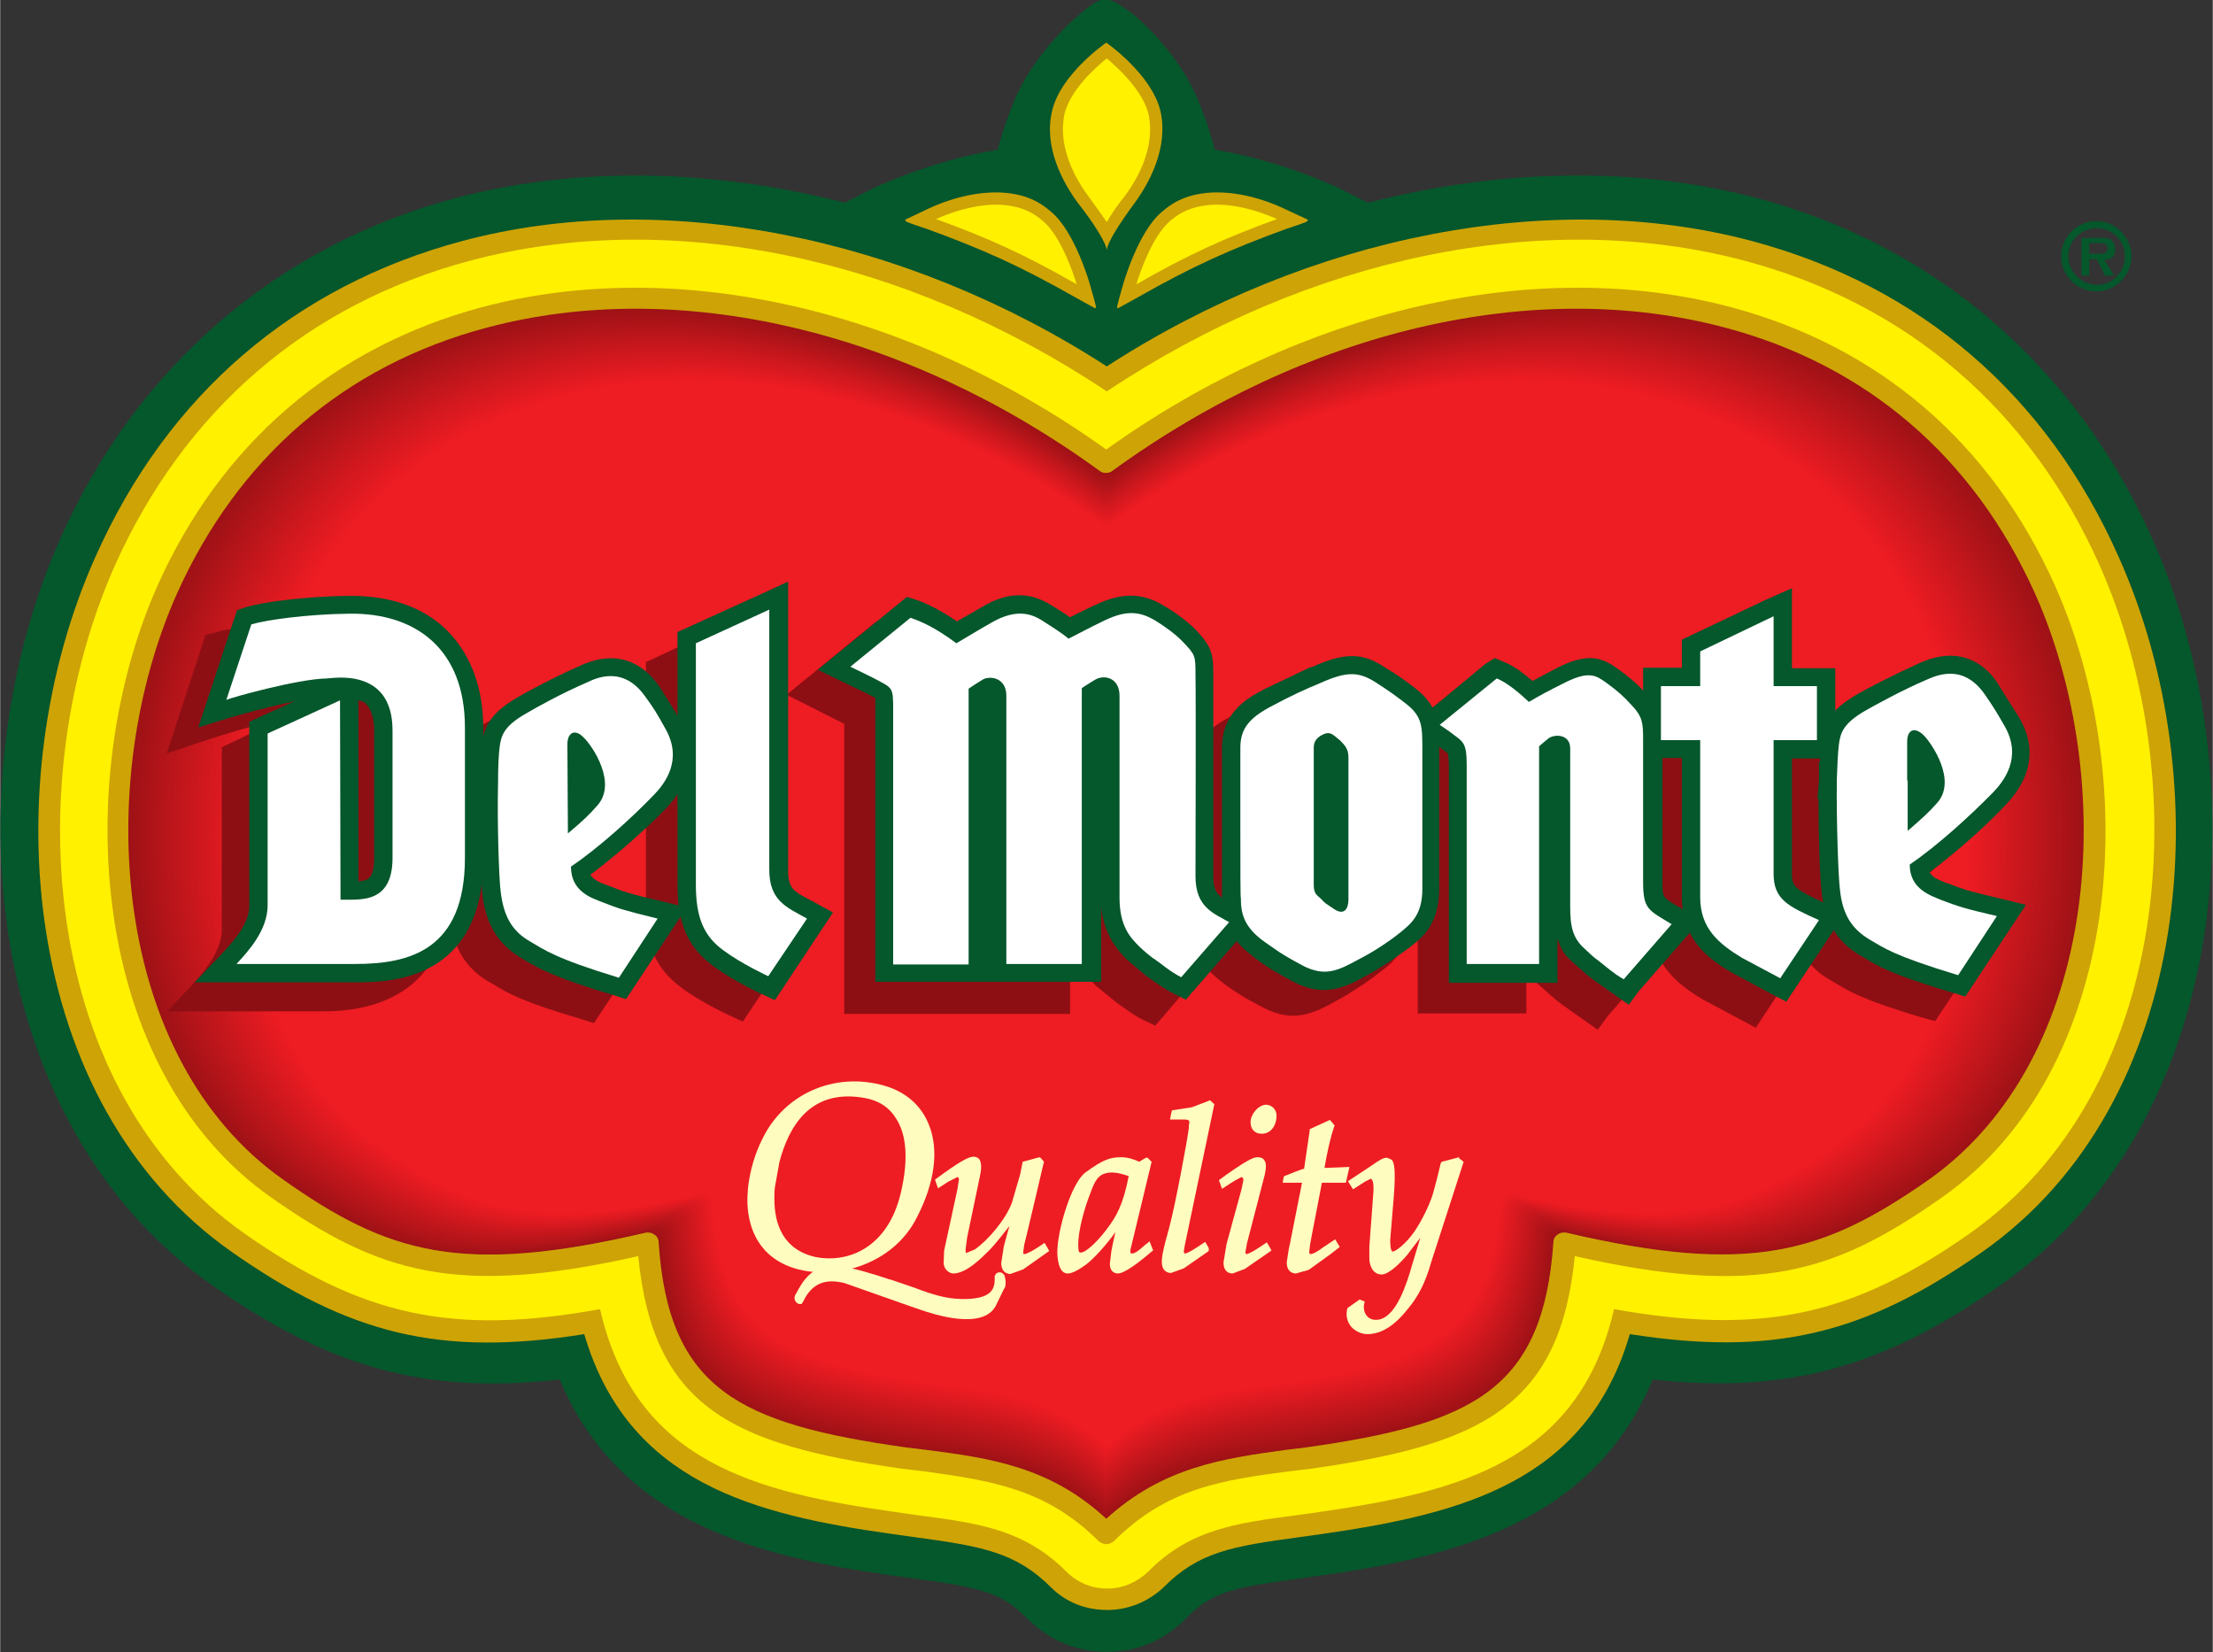 <svg id="svg2" xmlns="http://www.w3.org/2000/svg" viewBox="0 0 434 324" width="2500" height="1866"><rect x="0" y="0" width="434" height="324" fill="#333333" stroke="none"/><style>.st0{fill:#05572c}.st1{fill:#cea306}.st2{fill:#fff100}.st3{fill:#9e1216}.st4{fill:#9f1216}.st5{fill:#a01216}.st6{fill:#a11217}.st7{fill:#a21217}.st8{fill:#a31217}.st9{fill:#a41217}.st10{fill:#a51317}.st11{fill:#a61317}.st12{fill:#a71317}.st13{fill:#a81318}.st14{fill:#a91318}.st15{fill:#aa1318}.st16{fill:#ab1318}.st17{fill:#ac1318}.st18{fill:#ad1418}.st19{fill:#ae1419}.st20{fill:#af1419}.st21{fill:#b01419}.st22{fill:#b11419}.st23{fill:#b21419}.st24{fill:#b31419}.st25{fill:#b4141a}.st26{fill:#b4151a}.st27{fill:#b5151a}.st28{fill:#b6151a}.st29{fill:#b7151a}.st30{fill:#b8151a}.st31{fill:#b9151a}.st32{fill:#ba151b}.st33{fill:#bb151b}.st34{fill:#bc161b}.st35{fill:#bd161b}.st36{fill:#be161b}.st37{fill:#bf161b}.st38{fill:#c0161c}.st39{fill:#c1161c}.st40{fill:#c2161c}.st41{fill:#c3161c}.st42{fill:#c4171c}.st43{fill:#c5171c}.st44{fill:#c6171d}.st45{fill:#c7171d}.st46{fill:#c8171d}.st47{fill:#c9171d}.st48{fill:#ca171d}.st49{fill:#cb171d}.st50{fill:#cc181e}.st51{fill:#cd181e}.st52{fill:#ce181e}.st53{fill:#cf181e}.st54{fill:#d0181e}.st55{fill:#d1181e}.st56{fill:#d2181e}.st57{fill:#d3181f}.st58{fill:#d4191f}.st59{fill:#d5191f}.st60{fill:#d6191f}.st61{fill:#d7191f}.st62{fill:#d8191f}.st63{fill:#d91920}.st64{fill:#da1920}.st65{fill:#db1920}.st66{fill:#db1a20}.st67{fill:#dc1a20}.st68{fill:#dd1a20}.st69{fill:#de1a20}.st70{fill:#df1a21}.st71{fill:#e01a21}.st72{fill:#e11a21}.st73{fill:#e21a21}.st74{fill:#e31b21}.st75{fill:#e41b21}.st76{fill:#e51b21}.st77{fill:#e61b22}.st78{fill:#e71b22}.st79{fill:#e81b22}.st80{fill:#e91b22}.st81{fill:#ea1b22}.st82{fill:#eb1c22}.st83{fill:#eb1c23}.st84{fill:#ec1c23}.st85{fill:#ed1c23}.st86{fill:#ee1c23}.st87{fill:#fffcc0}.st88{fill:#8d0f13}.st89{fill:#fff}</style><g id="layer1" transform="translate(-1231.246 -175.74)"><path id="path6734" class="st0" d="M1448.3 499.7c-6.4 0-11.7-2.5-16.1-7-4.8-4.8-9.4-5.7-22-7.4l-4.3-.6c-25.9-3.7-53.2-10.3-64.9-38.4-26.6 3-45.4-2.5-68.2-18.5-45.4-31.8-50.7-99.4-29.7-146.6 15-33.6 42.5-57.3 77.4-66.6 23.8-6.3 50.2-5.8 76.4.9l5.3-2.7s11.3-5.5 24.7-7.7c0 0 1.2-4.7 3.2-9.5 4.1-9.8 12.3-16.6 13.4-17.5 4-3.3 4.8-3.3 9.4 0 1.2.9 9.4 7.7 13.4 17.5 2 4.7 3.2 9.5 3.2 9.5 13.4 2.2 24.7 7.7 24.7 7.7l5.3 2.7c26.2-6.7 52.6-7.2 76.4-.9 34.9 9.3 62.4 33 77.4 66.6 21.1 47.2 15.7 114.8-29.7 146.6-22.8 16-41.6 21.4-68.2 18.5-11.8 28.1-39 34.7-64.8 38.4-.1 0-4.3.6-4.3.6-12.7 1.7-17.2 2.6-22 7.4-4.4 4.6-9.7 7-16 7"/><path id="path6736" class="st1" d="M1448.3 247.6c-39.9-25.8-87.5-35-126.4-24.6-32.9 8.8-57.8 30.1-72 62-19.7 44-14.9 107.1 26.8 136.3 23 16.1 40.8 20.6 69.1 16.1 8.6 29.2 33.4 35.4 60.4 39.2l4.3.6c13.2 1.8 19.9 2.9 26.9 9.9 2.9 2.9 6.8 4.4 11 4.4 4.1 0 8-1.6 11-4.4 6.9-7 13.5-8.1 26.8-9.9l4.3-.6c27.1-3.9 51.9-10.1 60.4-39.2 28.3 4.4 46.1 0 69.1-16.1 41.8-29.3 46.5-92.3 26.8-136.3-14.1-31.8-39-53.2-72-62-39.1-10.4-86.7-1.2-126.5 24.6"/><path id="path6738" class="st1" d="M1412.6 217l-3.8 1.8c-.1.4-.1.4 4.1 1.8 11 4 18.4 7.3 29.3 13.5l3.8 2.1c.3-.1.3-.1-.9-4.3-.1-.4-3-10.7-7.7-14.6-1.4-1.2-4.1-3.5-9.8-3.8-4.6-.2-9.9 1-15 3.5"/><path id="path6740" class="st1" d="M1483.8 217l3.9 1.8c.1.4.1.4-4.1 1.8-11 4-18.4 7.3-29.3 13.5l-3.8 2.1c-.3-.1-.3-.1.9-4.3.1-.4 3-10.7 7.7-14.6 1.4-1.2 4.1-3.5 9.8-3.8 4.6-.2 9.8 1 14.9 3.5"/><path id="path6742" class="st1" d="M1448.3 224.9c0-1.5 2.7-5.6 5.5-9.4 2.8-3.8 6.7-10.9 5-18.1-1.8-7.2-10.6-13.3-10.6-13.3s-8.9 6.1-10.6 13.3c-1.8 7.2 2.2 14.3 5 18.1 3 3.8 5.7 8 5.7 9.4"/><path id="path6744" class="st2" d="M1448.3 252.5c-39.6-26.4-85.8-36.1-125-25.6-31.8 8.5-55.8 29.2-69.5 59.6-18.9 42.5-14.6 103.1 25.4 131.2 22.9 16 40.5 20.1 69.7 14.8 6.9 30 30.4 35.9 58 39.8l4.2.6c12.2 1.6 21 2.8 29.3 11.1 2.1 2.1 4.9 3.3 8 3.3 3 0 5.8-1.2 8-3.3 8.2-8.3 17-9.5 29.2-11.1l4.3-.6c27.6-4 51-9.9 57.9-39.8 29.3 5.2 46.9 1.2 69.7-14.8 40-28.1 44.4-88.7 25.5-131.2-13.6-30.4-37.7-51.1-69.5-59.6-39.4-10.5-85.6-.8-125.2 25.6"/><path id="path6746" class="st2" d="M1414.8 218.7c10.2 3.7 17.5 7 27.6 12.8-.8-2.6-3.2-9.5-6.6-12.4-1.3-1.1-3.5-2.9-8.3-3.2-3.9-.2-8.4.9-12.7 2.8"/><path id="path6748" class="st2" d="M1481.7 218.7c-10.2 3.7-17.5 7-27.6 12.8.8-2.6 3.2-9.5 6.6-12.4 1.3-1.1 3.5-2.9 8.3-3.2 3.9-.2 8.4.9 12.7 2.8"/><path id="path6750" class="st2" d="M1440 198.1c-.2 1-.3 2.1-.3 3.1 0 5.9 3.7 11.3 4.9 12.9 1.6 2.2 2.8 3.9 3.7 5.2.9-1.6 2.1-3.3 3.6-5.2 1.3-1.7 4.9-7 4.9-12.9 0-1-.1-2.1-.3-3.1-1.2-4.6-5.8-8.9-8.2-10.9-2.5 2-7.1 6.2-8.3 10.9"/><path id="path6752" class="st1" d="M1448.2 263.9c-38.6-27.6-84.2-38.1-122.5-27.9-29.1 7.8-51.1 26.7-63.6 54.6-17 38.3-13.3 95 22.3 120 21 14.7 36 19.6 72 11.5 2.9 29.7 18.5 37 51.8 41.7l4.2.5c12.9 1.8 23.9 3.3 34.3 13.7.4.3 1 .6 1.5.6.6 0 1.1-.3 1.5-.6 10.5-10.5 21.5-12 34.4-13.7l4.2-.5c33.3-4.7 48.9-12.1 51.8-41.7 36 8.1 50.9 3.3 72-11.5 35.7-25 39.3-81.7 22.2-120-12.5-27.9-34.4-46.8-63.5-54.6-38.3-10.2-84 .3-122.6 27.9"/><path id="path6754" class="st3" d="M1448.2 473.6c-11-10.2-22.8-11.9-35.3-13.5l-4.1-.5c-32.5-4.6-46.5-11.3-48.4-40.2 0-.6-.3-1.2-.8-1.5-.5-.4-1.2-.5-1.8-.4-36.2 8.5-50.6 4-70.9-10.3-34-23.8-37.4-78.2-21-115 12-26.7 32.9-44.8 60.8-52.2 37.5-10 82.3.5 120.2 28.1.4.3.8.4 1.2.4.5 0 .9-.1 1.3-.4 37.9-27.6 82.7-38.1 120.2-28.1 27.9 7.4 48.8 25.5 60.8 52.2 16.4 36.8 13 91.1-21 115-20.4 14.2-34.7 18.8-70.9 10.3-.6-.1-1.3 0-1.8.4-.5.3-.8.9-.8 1.5-2 29-15.9 35.6-48.4 40.2l-4.1.5c-12.4 1.7-24.1 3.4-35.2 13.5"/><path id="path6756" class="st4" d="M1448.2 473.5c-11-10.2-22.7-11.9-35.2-13.5l-4.1-.6c-32.5-4.5-46.5-11.2-48.4-40.1 0-.6-.3-1.1-.8-1.5s-1.1-.5-1.8-.4c-36.2 8.5-50.5 4-70.8-10.3-33.9-23.7-37.3-78.1-21-114.8 12-26.7 32.9-44.7 60.7-52.1 37.5-10 82.2.5 120.1 28 .4.3.8.4 1.2.4.5 0 .9-.1 1.3-.4 37.8-27.5 82.6-38 120.1-28 27.8 7.4 48.7 25.4 60.6 52.1 16.4 36.7 13 91-20.9 114.8-20.3 14.2-34.6 18.7-70.8 10.3-.7-.1-1.3 0-1.8.4s-.8.9-.8 1.5c-2 29-15.9 35.6-48.4 40.1l-4.1.6c-12.3 1.7-24 3.4-35.1 13.5"/><path id="path6758" class="st5" d="M1448.2 473.3c-11-10.2-22.7-11.8-35.2-13.4l-4.1-.6c-32.4-4.5-46.4-11.2-48.2-40-.1-.7-.4-1.2-.9-1.6-.5-.4-1.1-.5-1.7-.4-36.2 8.5-50.5 4-70.8-10.3-33.9-23.7-37.3-77.9-20.9-114.6 11.9-26.7 32.8-44.7 60.6-52.1 37.4-10 82.1.5 119.9 28 .4.3.8.4 1.2.4.5 0 .9-.1 1.3-.4 37.8-27.5 82.5-38 119.9-28 27.8 7.4 48.7 25.4 60.6 52.1 16.4 36.7 13 90.8-20.9 114.6-20.3 14.2-34.6 18.8-70.8 10.3-.6-.1-1.2 0-1.7.4s-.8.9-.9 1.6c-1.9 28.9-15.8 35.5-48.2 40l-4.1.6c-12.3 1.7-24 3.3-35.1 13.4"/><path id="path6760" class="st6" d="M1448.2 473.2c-11-10.2-22.7-11.9-35.1-13.5l-4.1-.5c-32.4-4.6-46.3-11.2-48.2-40-.1-.6-.4-1.2-.9-1.6-.5-.3-1.1-.5-1.7-.3-36.1 8.4-50.4 3.9-70.7-10.3-33.8-23.7-37.2-77.9-20.9-114.5 11.9-26.7 32.8-44.7 60.5-52 37.4-10 82.1.5 119.8 27.9.4.3.8.4 1.2.4.5 0 .9-.1 1.3-.4 37.7-27.4 82.4-37.9 119.8-27.9 27.7 7.3 48.6 25.3 60.5 52 16.3 36.6 12.9 90.7-20.9 114.5-20.3 14.1-34.6 18.7-70.7 10.3-.6-.2-1.2 0-1.7.3-.5.4-.8 1-.9 1.6-2 28.9-15.8 35.4-48.2 40l-4.1.5c-12.2 1.7-23.9 3.4-35 13.5"/><path id="path6762" class="st7" d="M1448.2 473c-11-10.1-22.6-11.8-35.1-13.4l-4.1-.6c-32.3-4.5-46.2-11.1-48.1-39.9-.1-.6-.4-1.2-.9-1.6-.5-.3-1.1-.5-1.7-.3-36.1 8.5-50.3 3.9-70.6-10.3-33.8-23.6-37.1-77.8-20.9-114.3 11.9-26.7 32.8-44.6 60.5-52 37.3-10 81.9.5 119.6 27.9.4.3.8.5 1.2.5.5 0 .9-.2 1.3-.5 37.6-27.5 82.3-37.9 119.6-27.9 27.7 7.4 48.5 25.3 60.5 52 16.2 36.5 12.9 90.6-20.9 114.3-20.3 14.1-34.5 18.8-70.6 10.3-.6-.2-1.2 0-1.7.3-.5.4-.8 1-.9 1.6-2 28.9-15.8 35.4-48.1 39.9l-4.1.6c-12.3 1.7-23.9 3.4-35 13.4"/><path id="path6764" class="st8" d="M1448.2 472.9c-10.9-10.2-22.6-11.9-35-13.4l-4.1-.6c-32.3-4.5-46.2-11.2-48.1-39.9-.1-.6-.4-1.2-.9-1.5-.5-.4-1.1-.5-1.7-.4-36 8.5-50.3 4-70.5-10.3-33.7-23.6-37.1-77.6-20.8-114.2 11.9-26.5 32.7-44.5 60.3-51.9 37.3-9.9 81.9.5 119.5 28 .4.2.8.4 1.2.4.5 0 .9-.2 1.3-.4 37.6-27.5 82.2-37.9 119.5-28 27.6 7.4 48.4 25.4 60.3 51.9 16.3 36.6 12.9 90.5-20.8 114.2-20.3 14.2-34.5 18.8-70.5 10.3-.6-.1-1.2 0-1.7.4-.5.3-.8.9-.9 1.5-2 28.8-15.8 35.4-48.1 39.9l-4.1.6c-12.2 1.6-23.9 3.3-34.9 13.4"/><path id="path6766" class="st8" d="M1448.2 472.7c-10.9-10.1-22.6-11.8-35-13.4l-4.1-.5c-32.2-4.6-46.1-11.2-48-39.9 0-.6-.4-1.2-.9-1.5-.4-.4-1.1-.5-1.7-.4-36 8.5-50.2 4-70.4-10.2-33.7-23.6-37-77.6-20.8-114.1 11.9-26.5 32.7-44.5 60.3-51.8 37.2-9.9 81.7.5 119.3 27.9.4.2.8.4 1.2.4.5 0 .9-.2 1.3-.4 37.6-27.4 82.1-37.8 119.3-27.9 27.6 7.3 48.4 25.3 60.3 51.8 16.2 36.5 12.9 90.4-20.8 114.1-20.2 14.1-34.4 18.7-70.4 10.2-.6-.1-1.3 0-1.8.4-.5.3-.8.9-.8 1.5-2 28.8-15.8 35.3-48 39.9l-4.1.5c-12.2 1.7-23.9 3.4-34.9 13.4"/><path id="path6768" class="st9" d="M1448.2 472.7c-10.9-10.1-22.6-11.8-35-13.4l-4-.6c-32.3-4.5-46.1-11.1-48-39.8 0-.6-.3-1.1-.8-1.5-.5-.4-1.2-.5-1.8-.4-35.9 8.5-50.1 4-70.3-10.2-33.6-23.6-37-77.5-20.8-113.9 11.9-26.5 32.7-44.4 60.3-51.8 37.1-9.9 81.6.5 119.1 27.9.4.2.8.4 1.2.4.5 0 .9-.2 1.3-.4 37.4-27.4 82-37.8 119.1-27.9 27.6 7.4 48.4 25.3 60.3 51.8 16.2 36.4 12.9 90.2-20.8 113.9-20.2 14.1-34.4 18.7-70.3 10.2-.6-.1-1.3 0-1.8.4s-.8.9-.8 1.5c-2 28.8-15.7 35.3-48 39.8l-4.1.6c-12.2 1.6-23.8 3.3-34.8 13.4"/><path id="path6770" class="st10" d="M1448.2 472.5c-10.9-10.1-22.5-11.8-34.9-13.3l-4.1-.6c-32.2-4.5-46-11.1-47.9-39.7 0-.6-.3-1.2-.8-1.6-.5-.3-1.1-.5-1.7-.3-35.9 8.4-50.1 3.9-70.3-10.3-33.6-23.5-36.9-77.3-20.7-113.7 11.8-26.5 32.6-44.4 60.1-51.7 37.1-9.9 81.5.5 119 27.8.4.3.8.4 1.2.4.5 0 .9-.1 1.3-.4 37.5-27.3 81.9-37.7 119-27.8 27.5 7.3 48.3 25.2 60.1 51.7 16.2 36.4 12.9 90.1-20.7 113.7-20.2 14.1-34.4 18.7-70.3 10.3-.6-.2-1.2 0-1.7.3-.5.4-.8 1-.8 1.6-2 28.7-15.7 35.2-47.9 39.7l-4.1.6c-12.2 1.5-23.8 3.2-34.8 13.3"/><path id="path6772" class="st11" d="M1448.2 472.4c-10.9-10.1-22.5-11.8-34.9-13.4l-4-.5c-32.2-4.5-46-11.1-47.9-39.7 0-.6-.3-1.2-.8-1.6-.5-.3-1.1-.5-1.7-.3-35.9 8.4-50 3.9-70.2-10.2-33.5-23.5-36.9-77.3-20.7-113.6 11.8-26.5 32.5-44.3 60.1-51.7 37-9.9 81.4.5 118.8 27.8.4.3.8.4 1.2.4.5 0 .9-.1 1.3-.4 37.4-27.3 81.8-37.7 118.8-27.8 27.6 7.4 48.3 25.2 60.1 51.7 16.2 36.3 12.9 90-20.7 113.6-20.2 14-34.3 18.6-70.2 10.2-.6-.2-1.2 0-1.7.3-.5.4-.8 1-.8 1.6-2 28.7-15.7 35.2-47.9 39.7l-4 .5c-12.2 1.6-23.8 3.3-34.8 13.4"/><path id="path6774" class="st12" d="M1448.2 472.2c-10.9-10.1-22.5-11.7-34.8-13.3l-4.1-.6c-32.1-4.5-45.9-11.1-47.8-39.6 0-.6-.3-1.2-.8-1.5-.5-.4-1.1-.5-1.7-.4-35.8 8.4-49.9 3.9-70.1-10.2-33.5-23.5-36.8-77.2-20.7-113.5 11.9-26.4 32.5-44.2 60-51.5 37-9.9 81.4.5 118.7 27.7.4.3.8.4 1.2.4.5 0 .9-.1 1.3-.4 37.3-27.3 81.6-37.6 118.7-27.7 27.5 7.3 48.1 25.1 60 51.5 16.1 36.3 12.9 90-20.7 113.5-20.2 14-34.3 18.6-70.1 10.2-.6-.1-1.2 0-1.7.4-.5.3-.8.9-.9 1.5-1.9 28.6-15.6 35.1-47.7 39.6l-4.1.6c-12.1 1.6-23.7 3.2-34.7 13.3"/><path id="path6776" class="st13" d="M1448.2 472.1c-10.9-10.1-22.4-11.8-34.8-13.3l-4-.6c-32.1-4.5-45.9-11.1-47.7-39.6-.1-.6-.4-1.2-.9-1.5-.5-.4-1.1-.5-1.7-.4-35.8 8.4-49.9 3.9-70-10.2-33.4-23.4-36.8-77-20.6-113.3 11.8-26.4 32.4-44.2 59.9-51.5 37-9.8 81.3.5 118.5 27.7.4.3.8.4 1.2.4.5 0 .9-.1 1.3-.4 37.3-27.2 81.5-37.5 118.5-27.7 27.5 7.3 48.1 25.1 59.9 51.5 16.2 36.3 12.9 89.9-20.6 113.3-20.1 14-34.2 18.6-70 10.2-.6-.1-1.2 0-1.7.4-.5.3-.8.9-.9 1.5-1.9 28.6-15.6 35.1-47.7 39.6l-4 .6c-12.2 1.5-23.7 3.2-34.7 13.3"/><path id="path6778" class="st14" d="M1448.2 471.9c-10.8-10-22.4-11.7-34.7-13.3l-4.1-.5c-32-4.5-45.8-11.1-47.6-39.6-.1-.6-.4-1.1-.9-1.5s-1.1-.5-1.7-.4c-35.7 8.4-49.8 4-69.9-10.1-33.4-23.4-36.7-77-20.6-113.2 11.8-26.3 32.4-44.1 59.8-51.4 37-9.9 81.2.5 118.4 27.6.4.3.8.4 1.2.4.5 0 .9-.1 1.3-.4 37.2-27.2 81.4-37.5 118.4-27.6 27.4 7.3 48 25.1 59.8 51.4 16.1 36.2 12.9 89.8-20.7 113.2-20 14-34.1 18.5-69.8 10.1-.6-.1-1.2 0-1.7.4s-.8.9-.9 1.5c-1.9 28.6-15.6 35.1-47.6 39.6l-4.1.5c-12.1 1.6-23.7 3.3-34.6 13.3"/><path id="path6780" class="st14" d="M1448.2 471.8c-10.8-10.1-22.4-11.7-34.7-13.3l-4-.6c-32-4.4-45.8-11-47.6-39.4-.1-.7-.4-1.2-.9-1.6-.4-.3-1.1-.5-1.7-.3-35.6 8.3-49.7 3.9-69.7-10.2-33.4-23.4-36.8-76.9-20.7-113 11.8-26.3 32.4-44.1 59.8-51.4 36.9-9.8 81.1.5 118.2 27.6.4.3.8.4 1.2.4.5 0 .9-.1 1.3-.4 37.2-27.1 81.4-37.4 118.2-27.6 27.4 7.3 48 25.1 59.8 51.4 16.1 36.1 12.8 89.6-20.7 113-20 14-34.1 18.5-69.7 10.2-.6-.2-1.3 0-1.7.3-.5.4-.8.9-.9 1.6-1.9 28.5-15.6 35-47.6 39.4l-4 .6c-12.1 1.6-23.7 3.2-34.6 13.3"/><path id="path6782" class="st15" d="M1448.2 471.6c-10.8-10-22.3-11.7-34.6-13.2l-4.1-.6c-31.9-4.5-45.6-11-47.5-39.4 0-.6-.4-1.2-.8-1.6-.5-.3-1.2-.5-1.8-.3-35.6 8.3-49.6 3.9-69.6-10.2-33.4-23.3-36.7-76.7-20.6-112.8 11.7-26.3 32.3-44.1 59.6-51.3 36.9-9.9 81 .5 118.1 27.6.4.2.8.4 1.2.4.5 0 .9-.2 1.3-.4 37.2-27.1 81.3-37.5 118.1-27.6 27.3 7.2 47.9 25 59.6 51.3 16.1 36.1 12.9 89.5-20.6 112.8-20 14-34 18.5-69.7 10.2-.5-.2-1.2 0-1.7.3-.5.4-.8 1-.8 1.6-2 28.5-15.6 34.9-47.5 39.4l-4.1.6c-12.1 1.5-23.6 3.2-34.5 13.2"/><path id="path6784" class="st16" d="M1448.2 471.4c-10.8-10-22.3-11.6-34.6-13.2l-4-.5c-31.9-4.5-45.6-11.1-47.5-39.4 0-.6-.3-1.2-.8-1.5-.5-.4-1.1-.5-1.7-.4-35.6 8.4-49.6 3.9-69.6-10.1-33.3-23.4-36.7-76.7-20.6-112.8 11.7-26.2 32.3-43.9 59.6-51.2 36.8-9.8 80.9.5 117.9 27.6.4.2.8.4 1.2.4.5 0 .9-.2 1.3-.4 37.1-27.1 81.2-37.4 117.9-27.6 27.3 7.3 47.9 25 59.6 51.2 16.1 36.1 12.8 89.4-20.6 112.8-20 13.9-34 18.5-69.6 10.1-.6-.1-1.2 0-1.7.4-.5.3-.8.9-.8 1.5-2 28.4-15.6 34.9-47.5 39.4l-4 .5c-12.1 1.6-23.6 3.2-34.5 13.2"/><path id="path6786" class="st17" d="M1448.2 471.3c-10.8-10-22.3-11.7-34.6-13.2l-4-.6c-31.8-4.4-45.5-11-47.4-39.3 0-.6-.3-1.2-.8-1.5-.5-.4-1.1-.5-1.7-.4-35.5 8.4-49.6 3.9-69.5-10.1-33.3-23.3-36.6-76.6-20.6-112.6 11.8-26.2 32.3-43.9 59.5-51.1 36.8-9.8 80.8.4 117.8 27.5.4.2.8.4 1.2.4.5 0 .9-.2 1.3-.4 37.1-27.1 81.1-37.3 117.7-27.5 27.3 7.2 47.8 24.9 59.6 51.1 16 36 12.8 89.3-20.6 112.6-19.9 13.9-34 18.5-69.5 10.1-.6-.1-1.2 0-1.7.4-.5.3-.8.9-.8 1.5-2 28.4-15.6 34.9-47.4 39.3l-4.1.6c-12 1.5-23.5 3.2-34.4 13.2"/><path id="path6788" class="st18" d="M1448.2 471.1c-10.8-9.9-22.3-11.6-34.5-13.1l-4-.6c-31.8-4.5-45.5-11-47.4-39.3 0-.6-.3-1.1-.8-1.5-.5-.4-1.1-.5-1.7-.4-35.5 8.4-49.5 3.9-69.4-10.1-33.2-23.2-36.5-76.5-20.5-112.4 11.7-26.2 32.2-43.8 59.4-51.1 36.7-9.8 80.7.5 117.6 27.5.4.3.8.4 1.2.4.5 0 .9-.1 1.3-.4 37-27 81-37.3 117.6-27.5 27.2 7.3 47.7 24.9 59.4 51.1 16 35.9 12.8 89.2-20.5 112.4-19.9 13.9-33.9 18.5-69.4 10.1-.6-.1-1.2 0-1.7.4s-.8.9-.8 1.5c-2 28.4-15.6 34.8-47.4 39.3l-4 .6c-12 1.5-23.5 3.2-34.4 13.1"/><path id="path6790" class="st19" d="M1448.2 471c-10.8-10-22.2-11.6-34.5-13.2l-4-.5c-31.7-4.5-45.4-11-47.3-39.3 0-.6-.3-1.1-.8-1.5-.5-.3-1.1-.5-1.7-.3-35.4 8.3-49.4 3.9-69.3-10.1-33.2-23.3-36.5-76.4-20.5-112.3 11.7-26.2 32.2-43.8 59.4-51 36.6-9.8 80.5.4 117.4 27.4.4.3.8.4 1.2.4.5 0 .9-.1 1.3-.4 37-27 80.9-37.2 117.4-27.4 27.2 7.2 47.7 24.8 59.4 51 16 35.9 12.8 89-20.5 112.3-19.9 13.9-33.9 18.4-69.3 10.1-.6-.2-1.2 0-1.7.3-.5.4-.8.9-.8 1.5-2 28.4-15.6 34.8-47.3 39.3l-4 .5c-12.1 1.6-23.5 3.2-34.4 13.2"/><path id="path6792" class="st19" d="M1448.2 470.8c-10.7-9.9-22.2-11.6-34.4-13.1l-4-.6c-31.8-4.4-45.4-10.9-47.2-39.1-.1-.6-.4-1.2-.9-1.6-.5-.3-1.1-.5-1.7-.3-35.4 8.3-49.3 3.9-69.2-10.1-33.1-23.2-36.4-76.3-20.5-112.1 11.7-26.1 32.2-43.8 59.3-51 36.6-9.8 80.5.5 117.3 27.4.4.3.8.4 1.2.4.5 0 .9-.1 1.3-.4 36.9-26.9 80.8-37.2 117.3-27.4 27.1 7.2 47.6 24.9 59.3 51 15.9 35.8 12.7 88.9-20.5 112.1-19.9 13.9-33.8 18.4-69.2 10.1-.6-.2-1.2 0-1.7.3-.5.4-.8 1-.9 1.6-1.9 28.3-15.4 34.7-47.2 39.1l-4 .6c-12 1.5-23.5 3.2-34.3 13.1"/><path id="path6794" class="st20" d="M1448.2 470.7c-10.7-10-22.2-11.6-34.4-13.2l-4-.5c-31.7-4.4-45.2-11-47.2-39.1-.1-.6-.4-1.2-.9-1.5-.5-.4-1.1-.5-1.7-.4-35.3 8.3-49.2 3.9-69.1-10.1-33.1-23.1-36.4-76.2-20.4-112 11.6-26 32-43.6 59.2-50.9 36.5-9.7 80.3.5 117.1 27.4.4.3.8.4 1.2.4.5 0 .9-.1 1.3-.4 36.9-26.9 80.7-37.1 117.1-27.4 27.2 7.3 47.6 24.9 59.2 50.9 16 35.8 12.8 88.9-20.4 112-19.9 13.9-33.8 18.4-69.1 10.1-.6-.1-1.3 0-1.7.4-.5.3-.8.9-.9 1.5-2 28.2-15.4 34.7-47.2 39.1l-4 .5c-11.8 1.6-23.3 3.2-34.1 13.2"/><path id="path6796" class="st21" d="M1448.2 470.5c-10.7-9.9-22.1-11.5-34.3-13.1l-4-.5c-31.7-4.5-45.3-11-47.2-39.1-.1-.6-.4-1.2-.9-1.5-.4-.4-1.1-.5-1.6-.4-35.3 8.3-49.3 3.9-69.1-10-33-23.2-36.3-76.1-20.4-111.9 11.6-26 32-43.6 59.1-50.8 36.5-9.8 80.2.6 117 27.3.4.3.8.4 1.2.4.5 0 .9-.1 1.3-.4 36.8-26.8 80.6-37.1 117-27.3 27.1 7.2 47.4 24.8 59.1 50.8 15.9 35.8 12.7 88.7-20.4 111.9-19.8 13.8-33.8 18.3-69.1 10-.5-.1-1.2 0-1.7.4-.4.3-.7.9-.8 1.5-1.9 28.2-15.4 34.6-47.2 39.1l-4 .5c-11.8 1.6-23.2 3.2-34 13.1"/><path id="path6798" class="st22" d="M1448.2 470.4c-10.7-9.9-22.1-11.6-34.3-13.1l-4-.6c-31.6-4.4-45.2-10.9-47.1-39 0-.6-.4-1.2-.8-1.5-.5-.4-1.1-.5-1.7-.4-35.3 8.3-49.2 3.9-69-10-33-23.1-36.3-76-20.4-111.7 11.7-26 32-43.6 59.1-50.8 36.4-9.7 80.1.5 116.8 27.3.4.3.8.4 1.2.4.5 0 .9-.1 1.3-.4 36.8-26.8 80.5-37 116.8-27.3 27.1 7.2 47.4 24.8 59.1 50.8 15.9 35.7 12.7 88.6-20.4 111.7-19.8 13.8-33.7 18.3-69 10-.6-.1-1.2 0-1.7.4-.5.3-.8.9-.8 1.5-1.9 28.2-15.4 34.6-47.1 39l-4 .6c-11.8 1.5-23.2 3.2-34 13.1"/><path id="path6800" class="st23" d="M1448.2 470.2c-10.7-9.9-22.1-11.5-34.2-13.1l-4-.5c-31.6-4.4-45.2-10.9-47.1-39 0-.6-.3-1.1-.8-1.5-.5-.3-1.1-.5-1.7-.3-35.2 8.2-49.1 3.8-68.9-10.1-32.9-23-36.2-75.9-20.3-111.5 11.6-26 31.9-43.5 58.9-50.7 36.4-9.7 80.1.5 116.7 27.2.4.3.8.4 1.2.4.5 0 .9-.1 1.3-.4 36.7-26.7 80.4-36.9 116.7-27.2 27 7.2 47.3 24.7 58.9 50.7 15.9 35.6 12.7 88.5-20.3 111.5-19.8 13.8-33.7 18.3-68.9 10.1-.6-.2-1.2 0-1.7.3-.5.4-.8.9-.8 1.5-1.9 28.2-15.4 34.6-47.1 39l-4 .5c-11.7 1.6-23.1 3.2-33.9 13.1"/><path id="path6802" class="st24" d="M1448.2 470.1c-10.7-9.9-22.1-11.6-34.2-13.1l-4-.5c-31.5-4.5-45-10.9-47-39 0-.6-.3-1.1-.8-1.5-.5-.3-1.1-.5-1.7-.3-35.1 8.3-49 3.8-68.8-10-32.9-23.1-36.2-75.8-20.3-111.4 11.6-26 31.9-43.5 58.9-50.7 36.4-9.7 79.9.5 116.5 27.3.4.2.8.4 1.2.4.5 0 .9-.2 1.3-.4 36.7-26.8 80.2-37 116.5-27.3 27 7.2 47.3 24.7 58.9 50.7 15.9 35.6 12.7 88.3-20.3 111.4-19.8 13.7-33.7 18.2-68.8 10-.6-.2-1.2 0-1.7.3-.5.4-.8.9-.8 1.5-2 28.2-15.4 34.5-47 39l-4 .5c-11.8 1.5-23.1 3.2-33.9 13.1"/><path id="path6804" class="st25" d="M1448.2 469.9c-10.7-9.8-22-11.5-34.1-13l-4-.6c-31.5-4.4-45-10.9-47-38.8 0-.6-.3-1.2-.8-1.6-.5-.3-1.1-.4-1.7-.3-35.1 8.2-48.9 3.9-68.7-10-32.8-23-36.1-75.7-20.3-111.3 11.6-25.9 31.9-43.4 58.8-50.5 36.4-9.7 79.9.5 116.4 27.2.4.2.8.4 1.2.4.5 0 .9-.2 1.3-.4 36.6-26.7 80.1-36.9 116.4-27.2 26.9 7.1 47.2 24.6 58.8 50.5 15.8 35.6 12.6 88.3-20.3 111.3-19.8 13.8-33.6 18.2-68.7 10-.6-.1-1.2 0-1.7.3-.5.4-.8 1-.8 1.6-2 28-15.4 34.4-47 38.8l-4 .6c-11.7 1.5-23 3.2-33.8 13"/><path id="path6806" class="st26" d="M1448.2 469.8c-10.6-9.9-22-11.5-34.1-13.1l-4-.5c-31.4-4.4-44.9-10.9-46.9-38.8 0-.6-.3-1.2-.8-1.5-.5-.4-1.1-.5-1.7-.4-35 8.2-48.9 3.9-68.6-10-32.8-23-36.1-75.6-20.2-111.1 11.5-25.9 31.8-43.3 58.7-50.5 36.3-9.7 79.7.5 116.2 27.2.4.2.8.4 1.2.4.5 0 .9-.2 1.3-.4 36.6-26.7 80-36.9 116.2-27.2 26.9 7.2 47.2 24.6 58.7 50.5 15.9 35.5 12.7 88.1-20.2 111.1-19.7 13.8-33.6 18.2-68.6 10-.6-.1-1.2 0-1.7.4-.5.3-.8.9-.8 1.5-2 28-15.4 34.4-46.9 38.8l-4 .5c-11.7 1.6-23.1 3.2-33.8 13.1"/><path id="path6808" class="st27" d="M1448.2 469.6c-10.6-9.8-22-11.5-34.1-13l-3.9-.5c-31.4-4.4-44.9-10.9-46.8-38.8-.1-.6-.4-1.2-.9-1.5-.5-.4-1.1-.5-1.7-.4-35 8.3-48.8 3.9-68.5-9.9-32.8-23-36-75.5-20.2-111 11.6-25.8 31.8-43.3 58.7-50.4 36.2-9.7 79.6.5 116 27.1.4.3.8.4 1.2.4.5 0 .9-.1 1.3-.4 36.5-26.6 79.9-36.8 116-27.1 26.9 7.1 47.2 24.6 58.7 50.4 15.8 35.5 12.6 88-20.2 111-19.7 13.7-33.5 18.2-68.6 9.9-.5-.1-1.2 0-1.6.4-.5.3-.8.9-.9 1.5-1.9 28-15.3 34.4-46.8 38.8l-4 .5c-11.6 1.5-23 3.2-33.7 13"/><path id="path6810" class="st28" d="M1448.2 469.5c-10.6-9.9-21.9-11.5-34-13l-4-.6c-31.3-4.4-44.7-10.8-46.7-38.7-.1-.6-.4-1.1-.9-1.5-.4-.3-1.1-.5-1.6-.3-35 8.2-48.8 3.8-68.5-10-32.7-22.9-36-75.4-20.2-110.8 11.6-25.8 31.8-43.2 58.6-50.4 36.2-9.6 79.5.5 115.9 27.1.4.3.8.4 1.2.4.5 0 .9-.1 1.2-.4 36.5-26.7 79.9-36.7 116-27.1 26.8 7.2 47.1 24.6 58.6 50.4 15.8 35.4 12.6 87.9-20.2 110.8-19.7 13.7-33.5 18.2-68.5 10-.6-.2-1.2 0-1.6.3-.5.4-.8.9-.9 1.5-2 28-15.3 34.3-46.7 38.7l-4 .6c-11.7 1.5-23 3.1-33.7 13"/><path id="path6812" class="st29" d="M1448.2 469.3c-10.6-9.8-21.9-11.4-34-13l-3.9-.5c-31.3-4.4-44.8-10.8-46.7-38.7-.1-.6-.4-1.1-.8-1.5-.5-.3-1.1-.5-1.7-.3-34.9 8.2-48.7 3.8-68.3-10-32.8-22.9-36-75.3-20.2-110.6 11.5-25.8 31.7-43.2 58.5-50.3 36.1-9.7 79.4.4 115.7 27 .4.3.8.4 1.2.4.5 0 .9-.1 1.2-.4 36.4-26.6 79.8-36.7 115.8-27 26.8 7.1 47.1 24.5 58.5 50.3 15.8 35.3 12.6 87.7-20.2 110.6-19.6 13.7-33.4 18.2-68.3 10-.6-.2-1.2 0-1.7.3-.4.4-.7.9-.8 1.5-1.9 28-15.3 34.3-46.7 38.7l-3.9.5c-11.7 1.6-23 3.2-33.7 13"/><path id="path6814" class="st30" d="M1448.2 469.2c-10.6-9.8-21.9-11.5-33.9-13l-4-.5c-31.2-4.4-44.6-10.9-46.6-38.7 0-.5-.4-1.1-.8-1.5-.5-.3-1.1-.4-1.7-.3-34.9 8.2-48.6 3.8-68.2-9.9-32.7-22.9-35.9-75.2-20.2-110.6 11.5-25.7 31.6-43.1 58.4-50.2 36.1-9.6 79.3.6 115.7 27 .4.3.8.4 1.2.4.5 0 .9-.1 1.2-.4 36.5-26.5 79.7-36.6 115.7-27 26.7 7.1 47 24.5 58.4 50.2 15.7 35.4 12.6 87.7-20.2 110.6-19.6 13.6-33.3 18.1-68.2 9.9-.6-.1-1.2 0-1.7.3-.5.4-.8 1-.8 1.5-1.9 27.9-15.3 34.3-46.6 38.7l-4 .5c-11.7 1.5-23 3.2-33.7 13"/><path id="path6816" class="st31" d="M1448.2 469c-10.6-9.8-21.9-11.4-33.9-12.9l-3.9-.6c-31.3-4.4-44.7-10.8-46.6-38.6 0-.6-.3-1.2-.8-1.5-.5-.4-1.1-.5-1.7-.4-34.8 8.2-48.6 3.8-68.1-9.9-32.7-22.8-35.9-75.1-20.2-110.4 11.5-25.7 31.6-43 58.4-50.1 36-9.7 79.2.4 115.6 26.9.3.3.7.4 1.1.4.5 0 .9-.1 1.2-.4 36.4-26.5 79.6-36.6 115.6-26.9 26.8 7.1 47 24.4 58.4 50.1 15.7 35.3 12.5 87.6-20.2 110.4-19.5 13.6-33.3 18.1-68.1 9.9-.6-.1-1.2 0-1.7.4-.5.3-.8.9-.8 1.5-1.9 27.8-15.3 34.1-46.6 38.6l-3.9.6c-11.9 1.5-23.1 3.1-33.8 12.9"/><path id="path6818" class="st31" d="M1448.2 468.9c-10.6-9.8-21.8-11.4-33.8-13l-4-.5c-31.2-4.4-44.6-10.8-46.5-38.6 0-.6-.3-1.2-.8-1.5-.5-.4-1.1-.5-1.7-.4-34.8 8.2-48.5 3.9-68-9.9-32.6-22.8-35.8-75-20.1-110.2 11.4-25.7 31.5-43 58.2-50.1 36-9.6 79.1.5 115.5 26.9.3.3.7.4 1.1.4.5 0 .9-.1 1.2-.4 36.4-26.4 79.5-36.5 115.5-26.9 26.7 7.1 46.9 24.4 58.2 50.1 15.7 35.2 12.6 87.4-20.1 110.2-19.5 13.7-33.2 18.1-68 9.9-.6-.1-1.2 0-1.7.4-.5.3-.8.9-.8 1.5-1.9 27.8-15.2 34.1-46.5 38.6l-4 .5c-11.8 1.6-23 3.2-33.7 13"/><path id="path6820" class="st32" d="M1448.2 468.7c-10.5-9.8-21.8-11.4-33.8-12.9l-3.9-.5c-31.2-4.4-44.6-10.8-46.5-38.6 0-.6-.3-1.1-.8-1.5-.5-.3-1.1-.5-1.7-.3-34.7 8.1-48.4 3.8-67.9-9.9-32.6-22.8-35.8-74.9-20.1-110.1 11.5-25.6 31.5-43 58.2-50 35.9-9.6 79 .4 115.3 26.9.3.2.7.3 1.1.3.5 0 .9-.1 1.2-.3 36.3-26.5 79.4-36.5 115.3-26.9 26.7 7 46.8 24.4 58.2 50 15.7 35.2 12.5 87.3-20.1 110.1-19.5 13.6-33.2 18-67.9 9.9-.6-.2-1.2 0-1.7.3-.5.4-.8.9-.8 1.5-2 27.8-15.2 34.1-46.5 38.6l-3.9.5c-11.8 1.5-23.1 3.1-33.7 12.9"/><path id="path6822" class="st33" d="M1448.2 468.6c-10.5-9.8-21.8-11.4-33.7-12.9l-4-.6c-31.1-4.3-44.4-10.7-46.4-38.5 0-.6-.3-1.1-.8-1.5-.5-.3-1.1-.5-1.6-.3-34.7 8.1-48.4 3.8-67.9-9.9-32.5-22.7-35.7-74.8-20.1-109.9 11.5-25.6 31.5-42.9 58.1-50 35.9-9.6 78.9.5 115.2 26.9.3.2.7.4 1.1.4.5 0 .9-.2 1.2-.4 36.3-26.4 79.3-36.5 115.2-26.9 26.6 7.1 46.7 24.4 58.1 50 15.6 35.1 12.5 87.2-20.1 109.9-19.5 13.6-33.2 18-67.9 9.9-.5-.2-1.1 0-1.6.3-.5.4-.8.9-.8 1.5-2 27.8-15.2 34.1-46.4 38.5l-4 .6c-11.7 1.5-23 3.1-33.6 12.9"/><path id="path6824" class="st34" d="M1448.2 468.4c-10.5-9.7-21.7-11.4-33.7-12.9l-3.9-.5c-31.1-4.4-44.4-10.8-46.3-38.5-.1-.6-.4-1.1-.9-1.5-.4-.3-1.1-.4-1.6-.3-34.7 8.2-48.3 3.8-67.8-9.9-32.5-22.7-35.7-74.7-20-109.8 11.4-25.5 31.4-42.8 58-49.9 35.8-9.5 78.8.5 115 26.9.3.2.7.4 1.1.4.5 0 .9-.2 1.2-.4 36.2-26.4 79.2-36.4 115-26.9 26.6 7.1 46.7 24.4 58 49.9 15.7 35.1 12.5 87.1-20 109.8-19.5 13.6-33.1 18-67.8 9.9-.6-.1-1.2 0-1.6.3-.5.4-.8.9-.9 1.5-1.9 27.7-15.1 34-46.3 38.5l-3.9.5c-11.8 1.5-23 3.2-33.6 12.9"/><path id="path6826" class="st35" d="M1448.2 468.3c-10.5-9.8-21.7-11.4-33.6-12.9l-4-.5c-31-4.4-44.3-10.8-46.2-38.4-.1-.6-.4-1.2-.9-1.5-.4-.4-1-.5-1.6-.4-34.6 8.2-48.3 3.8-67.7-9.8-32.4-22.7-35.6-74.6-20-109.7 11.4-25.5 31.4-42.7 58-49.8 35.7-9.6 78.6.5 114.8 26.8.3.2.7.4 1.1.4.5 0 .9-.2 1.2-.4 36.1-26.4 79.1-36.4 114.8-26.8 26.6 7.1 46.7 24.3 58 49.8 15.6 35.1 12.5 87-20 109.7-19.4 13.5-33.1 17.9-67.7 9.8-.6-.1-1.2 0-1.7.4-.4.3-.7.9-.8 1.5-1.9 27.6-15.1 33.9-46.2 38.4l-4 .5c-11.7 1.5-22.9 3.1-33.5 12.9"/><path id="path6828" class="st36" d="M1448.2 468.1c-10.5-9.7-21.7-11.3-33.6-12.9l-3.9-.6c-31-4.3-44.3-10.7-46.2-38.3-.1-.6-.4-1.2-.8-1.5-.5-.4-1.1-.5-1.7-.4-34.5 8.1-48.2 3.8-67.6-9.8-32.4-22.7-35.6-74.5-20-109.5 11.4-25.5 31.4-42.7 57.9-49.8 35.7-9.5 78.6.5 114.7 26.8.3.3.7.4 1.1.4.5 0 .9-.1 1.2-.4 36.1-26.3 78.9-36.3 114.7-26.8 26.5 7.1 46.6 24.3 57.9 49.8 15.6 35 12.5 86.8-20 109.5-19.4 13.5-33.1 17.9-67.6 9.8-.6-.1-1.2 0-1.7.4-.4.3-.7.9-.8 1.5-1.9 27.6-15.1 33.9-46.2 38.3l-3.9.6c-11.7 1.6-22.9 3.2-33.5 12.9"/><path id="path6830" class="st37" d="M1448.2 468c-10.5-9.8-21.6-11.4-33.6-12.9l-3.9-.5c-30.9-4.4-44.2-10.7-46.1-38.3-.1-.6-.3-1.1-.8-1.5-.5-.3-1.1-.5-1.7-.3-34.5 8.1-48.1 3.7-67.5-9.9-32.3-22.6-35.5-74.4-19.9-109.3 11.3-25.5 31.3-42.7 57.8-49.7 35.7-9.5 78.4.5 114.5 26.7.3.3.7.4 1.1.4.5 0 .9-.1 1.2-.4 36.1-26.2 78.8-36.2 114.5-26.7 26.5 7 46.5 24.2 57.8 49.7 15.6 34.9 12.5 86.7-19.9 109.3-19.4 13.5-33 18-67.5 9.9-.6-.2-1.2 0-1.7.3-.5.4-.8.9-.8 1.5-1.9 27.6-15.1 33.8-46.1 38.3l-3.9.5c-11.8 1.5-22.9 3.1-33.5 12.9"/><path id="path6832" class="st37" d="M1448.2 467.8c-10.5-9.7-21.6-11.3-33.5-12.9l-3.9-.5c-30.9-4.4-44.2-10.7-46.1-38.3 0-.6-.3-1.1-.8-1.5-.5-.3-1.1-.5-1.7-.3-34.4 8.1-48 3.8-67.4-9.8-32.3-22.6-35.5-74.3-19.9-109.2 11.4-25.5 31.3-42.6 57.7-49.7 35.7-9.5 78.4.5 114.4 26.7.3.3.7.4 1.1.4.5 0 .9-.1 1.2-.4 35.9-26.3 78.7-36.2 114.4-26.7 26.4 7.1 46.4 24.2 57.7 49.7 15.6 34.9 12.5 86.6-19.9 109.2-19.4 13.5-33 17.9-67.4 9.8-.6-.2-1.2 0-1.7.3-.5.4-.8.9-.8 1.5-1.9 27.6-15.1 33.8-46.1 38.3l-3.9.5c-11.7 1.6-22.8 3.2-33.4 12.9"/><path id="path6834" class="st38" d="M1448.2 467.7c-10.4-9.7-21.6-11.3-33.5-12.9l-3.9-.6c-30.8-4.3-44.1-10.7-46-38.2 0-.6-.3-1.1-.8-1.5-.5-.3-1.1-.4-1.7-.3-34.4 8.1-47.9 3.8-67.3-9.8-32.2-22.6-35.4-74.2-19.9-109.1 11.4-25.4 31.3-42.5 57.7-49.5 35.6-9.5 78.2.5 114.2 26.6.3.3.7.4 1.1.4.5 0 .9-.1 1.2-.4 36-26.1 78.6-36.1 114.2-26.6 26.4 7 46.4 24.1 57.7 49.5 15.5 34.9 12.4 86.5-19.9 109.1-19.4 13.5-32.9 17.9-67.4 9.8-.5-.1-1.1 0-1.6.3-.5.4-.8.9-.8 1.5-2 27.5-15.1 33.8-46 38.2l-3.9.6c-11.7 1.6-22.9 3.2-33.4 12.9"/><path id="path6836" class="st39" d="M1448.2 467.5c-10.4-9.7-21.6-11.3-33.4-12.9l-3.9-.5c-30.8-4.3-44.1-10.7-46-38.2 0-.5-.3-1.1-.8-1.4-.5-.4-1.1-.5-1.6-.4-34.4 8.1-48 3.8-67.3-9.8-32.2-22.5-35.4-74.1-19.8-108.9 11.3-25.3 31.1-42.5 57.5-49.5 35.6-9.5 78.2.5 114.1 26.6.3.3.7.4 1.1.4.5 0 .9-.1 1.2-.4 35.8-26.2 78.5-36.1 114.1-26.6 26.4 7 46.3 24.2 57.5 49.5 15.6 34.8 12.5 86.4-19.8 108.9-19.3 13.5-32.9 17.9-67.3 9.8-.5-.1-1.1 0-1.6.4-.5.3-.8.9-.8 1.4-1.9 27.5-15.1 33.8-46 38.2l-3.9.5c-11.7 1.6-22.8 3.2-33.3 12.9"/><path id="path6838" class="st40" d="M1448.2 467.3c-10.4-9.6-21.5-11.2-33.4-12.8l-3.9-.5c-30.7-4.4-44-10.7-45.9-38.1 0-.6-.3-1.2-.8-1.5-.4-.4-1-.5-1.6-.4-34.3 8.1-47.9 3.8-67.2-9.7-32.1-22.5-35.3-74-19.8-108.8 11.3-25.3 31.1-42.4 57.5-49.4 35.5-9.5 78 .4 113.9 26.6.3.2.7.3 1.1.3.5 0 .9-.1 1.2-.3 35.9-26.2 78.4-36.1 113.9-26.6 26.4 7 46.3 24.1 57.5 49.4 15.5 34.8 12.4 86.3-19.8 108.8-19.3 13.4-32.9 17.8-67.2 9.7-.6-.1-1.2 0-1.6.4-.5.3-.8.9-.8 1.5-1.9 27.4-15.1 33.6-45.9 38.1l-3.9.5c-11.7 1.6-22.8 3.2-33.3 12.8"/><path id="path6840" class="st41" d="M1448.2 467.2c-10.4-9.6-21.5-11.3-33.3-12.8l-3.9-.6c-30.7-4.3-44-10.6-45.9-38 0-.6-.3-1.2-.8-1.5-.4-.4-1-.5-1.6-.3-34.3 8-47.8 3.7-67.1-9.8-32.1-22.5-35.2-73.9-19.8-108.6 11.3-25.3 31.1-42.4 57.4-49.4 35.5-9.4 78 .5 113.8 26.6.3.2.7.3 1.1.3.5 0 .9-.1 1.2-.3 35.8-26.1 78.3-36 113.8-26.6 26.3 7 46.2 24.1 57.4 49.4 15.4 34.7 12.4 86.1-19.8 108.6-19.3 13.4-32.8 17.8-67.1 9.8-.6-.2-1.2-.1-1.6.3-.5.3-.8.9-.9 1.5-1.8 27.4-15 33.6-45.8 38l-3.9.6c-11.6 1.5-22.7 3.2-33.2 12.8"/><path id="path6842" class="st42" d="M1448.2 467c-10.4-9.6-21.5-11.2-33.3-12.8l-3.9-.5c-30.7-4.3-43.9-10.6-45.7-38-.1-.6-.4-1.1-.8-1.5-.5-.3-1.1-.5-1.7-.3-34.2 8-47.7 3.7-67-9.8-32-22.4-35.2-73.8-19.7-108.4 11.3-25.3 31-42.3 57.3-49.3 35.4-9.5 77.8.4 113.6 26.5.3.2.7.4 1.1.4.5 0 .9-.2 1.2-.4 35.8-26.1 78.2-36 113.6-26.5 26.3 7 46.1 24 57.3 49.3 15.5 34.6 12.4 86-19.7 108.4-19.3 13.4-32.8 17.8-67 9.8-.6-.2-1.2 0-1.7.3-.4.4-.7.9-.8 1.5-1.8 27.4-14.9 33.6-45.7 38l-3.9.5c-11.6 1.6-22.7 3.2-33.2 12.8"/><path id="path6844" class="st42" d="M1448.2 466.9c-10.4-9.6-21.4-11.2-33.2-12.8l-3.9-.5c-30.7-4.3-43.8-10.7-45.7-38-.1-.6-.4-1.1-.8-1.5-.5-.3-1.1-.4-1.7-.3-34.2 8-47.6 3.8-66.9-9.7-32-22.4-35.1-73.7-19.7-108.4 11.3-25.2 31-42.2 57.2-49.2 35.4-9.4 77.8.5 113.5 26.5.3.2.7.4 1.1.4.5 0 .9-.2 1.2-.4 35.7-26 78.1-35.9 113.4-26.5 26.3 7 46.1 24 57.3 49.2 15.4 34.7 12.4 86-19.8 108.4-19.2 13.4-32.6 17.7-66.8 9.7-.6-.1-1.2 0-1.7.3-.4.4-.7.9-.8 1.5-1.9 27.3-14.9 33.6-45.7 38l-3.9.5c-11.6 1.6-22.6 3.2-33.1 12.8"/><path id="path6846" class="st43" d="M1448.2 466.7c-10.4-9.6-21.4-11.2-33.2-12.8l-3.9-.5c-30.6-4.3-43.7-10.6-45.6-37.9-.1-.6-.3-1.1-.8-1.4-.5-.4-1.1-.5-1.7-.4-34.1 8.1-47.6 3.8-66.7-9.7-32-22.4-35.2-73.6-19.8-108.2 11.3-25.2 31-42.2 57.2-49.1 35.3-9.5 77.7.3 113.3 26.4.3.3.7.4 1.1.4.5 0 .9-.1 1.2-.4 35.6-26.1 78-35.9 113.3-26.4 26.2 6.9 46 23.9 57.2 49.1 15.4 34.6 12.3 85.8-19.8 108.2-19.1 13.4-32.6 17.7-66.7 9.7-.6-.1-1.2 0-1.7.4-.5.3-.7.8-.8 1.4-1.9 27.3-14.9 33.5-45.6 37.9l-3.9.5c-11.6 1.7-22.6 3.2-33.1 12.8"/><path id="path6848" class="st44" d="M1448.2 466.6c-10.4-9.6-21.4-11.2-33.2-12.8l-3.8-.5c-30.6-4.3-43.7-10.6-45.6-37.9 0-.5-.3-1.1-.8-1.4-.5-.4-1.1-.5-1.6-.4-34.1 8.1-47.6 3.8-66.7-9.7-32-22.3-35.1-73.5-19.7-108 11.2-25.2 30.9-42.1 57.1-49.1 35.2-9.4 77.5.5 113.1 26.4.3.3.7.4 1.1.4.5 0 .9-.1 1.2-.4 35.5-26 77.9-35.8 113.1-26.4 26.2 7 46 23.9 57.1 49.1 15.4 34.5 12.4 85.7-19.7 108-19.1 13.4-32.6 17.7-66.7 9.7-.5-.1-1.1 0-1.6.4-.5.3-.8.9-.8 1.4-1.9 27.3-14.9 33.5-45.6 37.9l-3.9.5c-11.5 1.7-22.6 3.2-33 12.8"/><path id="path6850" class="st45" d="M1448.2 466.4c-10.3-9.5-21.4-11.1-33.1-12.7l-3.9-.5c-30.5-4.3-43.6-10.6-45.5-37.8 0-.6-.3-1.2-.8-1.5s-1.1-.5-1.6-.3c-34.1 7.9-47.5 3.7-66.6-9.7-31.9-22.4-35.1-73.4-19.7-107.9 11.2-25.1 30.9-42.1 57-49 35.2-9.4 77.4.4 113 26.3.3.3.7.4 1.1.4.5 0 .9-.1 1.2-.4 35.6-25.9 77.8-35.7 113-26.3 26.1 6.9 45.9 23.9 57 49 15.4 34.5 12.3 85.5-19.7 107.9-19.1 13.3-32.5 17.6-66.6 9.7-.5-.2-1.1 0-1.6.3s-.8.9-.8 1.5c-1.9 27.2-14.9 33.4-45.5 37.8l-3.9.5c-11.6 1.7-22.6 3.2-33 12.7"/><path id="path6852" class="st46" d="M1448.2 466.3c-10.3-9.6-21.4-11.2-33.1-12.8l-3.8-.5c-30.5-4.3-43.6-10.5-45.5-37.7 0-.6-.3-1.1-.8-1.5-.4-.3-1-.5-1.6-.3-34 8-47.4 3.7-66.5-9.7-31.9-22.3-35-73.3-19.7-107.8 11.2-25 30.9-42 57-48.9 35.1-9.4 77.3.5 112.8 26.3.3.3.7.4 1.1.4.5 0 .9-.1 1.2-.4 35.4-25.9 77.7-35.7 112.8-26.3 26.1 6.9 45.9 23.9 57 48.9 15.3 34.5 12.3 85.5-19.7 107.8-19.1 13.3-32.5 17.7-66.5 9.7-.6-.2-1.2 0-1.6.3-.5.4-.8.9-.8 1.5-1.9 27.2-14.9 33.3-45.5 37.7l-3.8.5c-11.6 1.7-22.6 3.2-33 12.8"/><path id="path6854" class="st47" d="M1448.2 466.1c-10.3-9.5-21.4-11.1-33-12.7l-3.9-.5c-30.4-4.3-43.5-10.5-45.4-37.7 0-.6-.3-1.1-.8-1.5-.4-.3-1-.4-1.6-.3-33.9 8-47.3 3.7-66.4-9.7-31.8-22.2-35-73.2-19.6-107.6 11.2-25 30.8-41.9 56.8-48.9 35.1-9.3 77.2.5 112.7 26.3.3.3.7.4 1.1.4.5 0 .9-.1 1.2-.4 35.5-25.8 77.6-35.6 112.7-26.3 26 7 45.7 23.9 56.8 48.9 15.4 34.4 12.3 85.4-19.6 107.6-19.1 13.3-32.5 17.7-66.4 9.7-.6-.1-1.2 0-1.6.3-.5.4-.8.9-.8 1.5-1.9 27.2-14.9 33.3-45.4 37.7l-3.9.5c-11.5 1.7-22.5 3.2-32.9 12.7"/><path id="path6856" class="st48" d="M1448.2 466c-10.3-9.6-21.4-11.1-33-12.7l-3.8-.5c-30.4-4.3-43.5-10.6-45.4-37.7 0-.6-.3-1.1-.8-1.4-.4-.4-1-.5-1.6-.4-33.9 8-47.3 3.7-66.3-9.6-31.8-22.3-34.9-73.1-19.6-107.5 11.2-25 30.8-41.9 56.8-48.8 35-9.4 77.1.5 112.5 26.3.3.2.7.3 1.1.3.5 0 .9-.1 1.2-.3 35.4-25.8 77.4-35.7 112.5-26.3 26 6.9 45.7 23.8 56.8 48.8 15.3 34.4 12.3 85.2-19.6 107.5-19 13.2-32.4 17.6-66.3 9.6-.6-.1-1.2 0-1.7.4-.4.3-.7.8-.8 1.4-1.8 27.1-14.8 33.3-45.3 37.7l-3.8.5c-11.5 1.7-22.5 3.1-32.9 12.7"/><path id="path6858" class="st48" d="M1448.2 465.8c-10.3-9.5-21.3-11.1-32.9-12.7l-3.9-.5c-30.3-4.3-43.4-10.5-45.2-37.6-.1-.5-.4-1.1-.8-1.4-.5-.4-1.1-.5-1.7-.4-33.8 8-47.2 3.8-66.2-9.6-31.7-22.2-34.9-73-19.6-107.3 11.2-25 30.7-41.9 56.7-48.8 35.1-9.3 77 .5 112.4 26.3.3.2.7.3 1.1.3.5 0 .9-.1 1.2-.3 35.4-25.8 77.3-35.6 112.4-26.3 26 6.9 45.6 23.8 56.7 48.8 15.3 34.3 12.2 85.1-19.6 107.3-19 13.3-32.4 17.6-66.2 9.6-.6-.1-1.2 0-1.7.4-.4.3-.7.9-.8 1.4-1.8 27.1-14.8 33.3-45.2 37.6l-3.9.5c-11.5 1.7-22.4 3.2-32.8 12.7"/><path id="path6860" class="st49" d="M1448.2 465.7c-10.3-9.5-21.3-11.1-32.9-12.7l-3.8-.5c-30.3-4.3-43.4-10.5-45.2-37.6-.1-.5-.4-1.1-.8-1.4-.5-.3-1.1-.5-1.6-.3-33.9 7.9-47.2 3.7-66.2-9.7-31.7-22.1-34.8-72.9-19.5-107.2 11.1-25 30.6-41.8 56.6-48.7 35-9.4 76.9.4 112.2 26.2.3.2.7.4 1.1.4.5 0 .9-.2 1.2-.4 35.3-25.8 77.2-35.6 112.2-26.2 26 6.9 45.6 23.7 56.6 48.7 15.3 34.2 12.3 85-19.5 107.2-19 13.3-32.3 17.6-66.2 9.7-.5-.2-1.1 0-1.6.3-.4.3-.7.9-.8 1.4-1.8 27.1-14.8 33.2-45.2 37.6l-3.8.5c-11.5 1.7-22.4 3.2-32.8 12.7"/><path id="path6862" class="st50" d="M1448.2 465.5c-10.3-9.5-21.3-11.1-32.8-12.6l-3.9-.6c-30.2-4.3-43.3-10.4-45.1-37.4-.1-.6-.3-1.1-.8-1.5-.5-.3-1.1-.5-1.6-.3-33.8 8-47.2 3.7-66.1-9.6-31.6-22.2-34.8-72.9-19.5-107.1 11.1-25 30.6-41.8 56.5-48.7 35-9.3 76.8.5 112.1 26.2.3.2.7.4 1.1.4.5 0 .9-.2 1.2-.4 35.2-25.8 77.1-35.5 112.1-26.2 25.9 6.9 45.5 23.7 56.5 48.7 15.3 34.2 12.2 84.8-19.5 107.1-19 13.2-32.3 17.6-66.1 9.6-.5-.2-1.1 0-1.6.3-.5.4-.7.9-.8 1.5-1.8 27-14.8 33.1-45.1 37.4l-3.9.6c-11.4 1.6-22.3 3.1-32.7 12.6"/><path id="path6864" class="st51" d="M1448.2 465.4c-10.2-9.5-21.2-11.1-32.8-12.7l-3.8-.5c-30.2-4.3-43.2-10.4-45.1-37.4 0-.6-.3-1.1-.8-1.5-.5-.3-1.1-.4-1.6-.3-33.7 7.9-47.1 3.7-66-9.6-31.6-22.1-34.7-72.8-19.5-107 11.1-24.8 30.6-41.6 56.5-48.5 34.9-9.3 76.7.4 111.9 26.1.3.2.7.4 1.1.4.5 0 .9-.2 1.2-.4 35.2-25.7 77-35.4 111.9-26.1 25.9 6.9 45.5 23.7 56.5 48.5 15.2 34.2 12.2 84.8-19.5 107-19 13.2-32.3 17.5-66 9.6-.6-.1-1.1 0-1.6.3-.5.4-.8.9-.8 1.5-1.9 27-14.8 33.1-45.1 37.4l-3.8.5c-11.5 1.7-22.4 3.2-32.7 12.7"/><path id="path6866" class="st52" d="M1448.2 465.2c-10.2-9.5-21.2-11-32.7-12.6l-3.9-.5c-30.2-4.3-43.1-10.5-45-37.4 0-.6-.3-1.1-.8-1.4-.4-.4-1-.5-1.6-.4-33.7 8-47.1 3.7-65.9-9.6-31.5-22-34.6-72.7-19.4-106.8 11.1-24.8 30.5-41.6 56.4-48.5 34.8-9.3 76.5.5 111.7 26.1.3.3.7.4 1.1.4.5 0 .9-.1 1.2-.4 35.1-25.7 76.9-35.4 111.7-26.1 25.9 6.9 45.4 23.7 56.4 48.5 15.2 34.1 12.2 84.7-19.4 106.8-18.9 13.2-32.2 17.5-65.9 9.6-.6-.1-1.2 0-1.6.4-.5.3-.8.8-.8 1.4-1.9 26.9-14.7 33-45 37.4l-3.9.5c-11.4 1.7-22.3 3.1-32.6 12.6"/><path id="path6868" class="st53" d="M1448.2 465.1c-10.2-9.5-21.2-11.1-32.7-12.6l-3.8-.6c-30.2-4.3-43.1-10.4-45-37.3 0-.6-.3-1.1-.8-1.4-.4-.4-1-.5-1.6-.4-33.6 8-47 3.7-65.8-9.5-31.5-22.1-34.6-72.6-19.4-106.7 11.1-24.8 30.5-41.6 56.3-48.4 34.8-9.3 76.5.4 111.6 26 .3.3.7.4 1.1.4.5 0 .9-.1 1.2-.4 35.1-25.6 76.8-35.3 111.6-26 25.8 6.8 45.3 23.6 56.3 48.4 15.2 34.1 12.2 84.5-19.4 106.7-18.9 13.1-32.2 17.4-65.8 9.5-.6-.1-1.2 0-1.6.4-.5.3-.8.8-.8 1.4-1.9 26.9-14.7 33-45 37.3l-3.8.6c-11.4 1.6-22.3 3.1-32.6 12.6"/><path id="path6870" class="st54" d="M1448.2 464.9c-10.2-9.4-21.2-11-32.7-12.6l-3.8-.5c-30.1-4.3-43-10.4-44.9-37.3 0-.5-.3-1.1-.8-1.4-.4-.4-1-.5-1.6-.3-33.5 7.9-46.9 3.6-65.7-9.6-31.4-22-34.5-72.5-19.4-106.5 11.1-24.8 30.5-41.5 56.3-48.4 34.7-9.3 76.3.5 111.4 26 .3.3.7.4 1.1.4.5 0 .9-.1 1.2-.4 35.1-25.5 76.7-35.3 111.4-26 25.8 6.9 45.3 23.6 56.3 48.4 15.1 34 12.1 84.4-19.4 106.5-18.9 13.1-32.2 17.4-65.7 9.6-.6-.2-1.2-.1-1.6.3-.5.3-.8.9-.8 1.4-1.9 26.9-14.7 33-44.9 37.3l-3.9.5c-11.3 1.7-22.2 3.3-32.5 12.6"/><path id="path6872" class="st54" d="M1448.2 464.8c-10.2-9.5-21.1-11-32.6-12.6l-3.8-.5c-30.1-4.3-42.9-10.4-44.9-37.2 0-.6-.3-1.1-.7-1.5-.5-.3-1.1-.5-1.7-.3-33.5 7.9-46.8 3.7-65.6-9.6-31.4-22-34.5-72.4-19.3-106.4 11-24.7 30.4-41.4 56.1-48.2 34.7-9.3 76.3.4 111.3 25.9.3.3.7.4 1.1.4.5 0 .9-.1 1.2-.4 35-25.5 76.6-35.2 111.3-25.9 25.7 6.8 45.2 23.5 56.1 48.2 15.2 34 12.2 84.3-19.3 106.4-18.9 13.2-32.1 17.4-65.6 9.6-.6-.2-1.2 0-1.7.3-.4.4-.7.9-.7 1.5-2 26.8-14.7 32.9-44.9 37.2l-3.8.5c-11.4 1.7-22.2 3.2-32.5 12.6"/><path id="path6874" class="st55" d="M1448.2 464.6c-10.2-9.4-21.1-11-32.6-12.5l-3.8-.6c-30-4.3-42.9-10.3-44.7-37.1-.1-.6-.4-1.1-.8-1.5-.5-.3-1.1-.4-1.6-.3-33.5 8-46.8 3.7-65.6-9.5-31.3-22-34.4-72.3-19.3-106.3 11-24.7 30.4-41.4 56.1-48.2 34.6-9.2 76.1.5 111.1 25.9.3.3.7.4 1.1.4.5 0 .9-.1 1.2-.4 35-25.4 76.5-35.1 111.1-25.9 25.7 6.8 45.2 23.5 56.1 48.2 15.1 34 12.1 84.2-19.3 106.3-18.9 13.1-32.1 17.4-65.6 9.5-.5-.1-1.1 0-1.6.3-.4.4-.7.9-.8 1.5-1.8 26.8-14.6 32.8-44.7 37.1l-3.8.6c-11.4 1.6-22.2 3.2-32.5 12.5"/><path id="path6876" class="st56" d="M1448.2 464.5c-10.2-9.4-21.1-11-32.5-12.6l-3.8-.5c-30-4.3-42.9-10.4-44.7-37.1-.1-.6-.4-1.1-.8-1.5-.5-.3-1.1-.4-1.6-.3-33.5 7.9-46.8 3.7-65.5-9.5-31.3-21.9-34.4-72.2-19.3-106.1 11.1-24.7 30.4-41.3 56-48.1 34.6-9.3 76.1.4 111 25.9.3.2.7.3 1.1.3.5 0 .9-.1 1.2-.3 34.9-25.5 76.4-35.2 111-25.9 25.6 6.8 45 23.4 56 48.1 15.1 33.9 12.1 84.1-19.4 106.1-18.7 13.1-31.9 17.4-65.4 9.5-.5-.1-1.1 0-1.6.3-.4.4-.7.9-.8 1.5-1.8 26.7-14.6 32.8-44.7 37.1l-3.8.5c-11.3 1.7-22.1 3.3-32.4 12.6"/><path id="path6878" class="st57" d="M1448.2 464.3c-10.1-9.4-21-11-32.5-12.5l-3.8-.5c-30-4.3-42.8-10.4-44.6-37.1-.1-.6-.3-1.1-.8-1.4-.5-.4-1.1-.5-1.6-.4-33.4 8-46.7 3.7-65.3-9.5-31.3-21.9-34.4-72.1-19.3-105.9 11-24.6 30.3-41.3 55.9-48.1 34.5-9.2 75.9.5 110.8 25.9.3.2.7.3 1.1.3.5 0 .9-.1 1.2-.3 34.9-25.4 76.3-35.1 110.8-25.9 25.6 6.8 45 23.5 55.9 48.1 15.1 33.8 12.1 83.9-19.3 105.9-18.7 13.1-31.9 17.5-65.3 9.5-.6-.1-1.1 0-1.6.4-.5.3-.7.8-.8 1.4-1.8 26.7-14.6 32.8-44.6 37.1l-3.8.5c-11.3 1.6-22.2 3.2-32.4 12.5"/><path id="path6880" class="st58" d="M1448.2 464.2c-10.1-9.4-21-11-32.4-12.5l-3.8-.6c-30-4.3-42.8-10.3-44.6-37 0-.5-.3-1.1-.8-1.4s-1-.5-1.6-.3c-33.3 7.8-46.6 3.6-65.2-9.5-31.3-21.9-34.4-72-19.3-105.8 11-24.6 30.2-41.2 55.8-48.1 34.5-9.2 75.9.5 110.7 25.9.3.2.7.4 1.1.4.5 0 .9-.2 1.2-.4 34.8-25.4 76.2-35.1 110.7-25.9 25.6 6.9 44.9 23.5 55.8 48.1 15.1 33.8 12.1 83.8-19.3 105.8-18.7 13-31.9 17.3-65.2 9.5-.6-.2-1.1 0-1.6.3s-.8.9-.8 1.4c-1.9 26.7-14.6 32.7-44.6 37l-3.8.6c-11.2 1.6-22.1 3.2-32.3 12.5"/><path id="path6882" class="st59" d="M1448.2 464.1c-10.1-9.4-21-10.9-32.4-12.5l-3.8-.5c-29.9-4.3-42.7-10.3-44.5-37 0-.5-.3-1.1-.8-1.4-.4-.3-1-.5-1.6-.3-33.3 7.9-46.5 3.6-65.1-9.5-31.2-21.8-34.3-71.9-19.3-105.7 11-24.5 30.2-41.1 55.8-47.9 34.4-9.2 75.7.5 110.5 25.8.3.2.7.4 1.1.4.5 0 .9-.2 1.2-.4 34.8-25.3 76.1-35 110.5-25.8 25.6 6.8 44.9 23.4 55.8 47.9 15 33.8 12 83.8-19.3 105.7-18.7 13-31.8 17.4-65.1 9.5-.6-.2-1.2 0-1.6.3-.5.3-.8.9-.8 1.4-1.9 26.7-14.6 32.7-44.5 37l-3.8.5c-11.2 1.6-22.1 3.1-32.3 12.5"/><path id="path6884" class="st59" d="M1448.2 464c-10.1-9.4-21-11-32.3-12.5l-3.8-.5c-29.9-4.3-42.7-10.3-44.5-36.9 0-.6-.3-1.1-.8-1.5-.4-.3-1-.4-1.6-.3-33.2 7.9-46.4 3.6-65-9.5-31.2-21.8-34.3-71.8-19.2-105.5 10.9-24.5 30.1-41.1 55.7-47.9 34.4-9.1 75.6.5 110.3 25.8.3.2.7.4 1.1.4.5 0 .9-.2 1.2-.4 34.7-25.3 75.9-34.9 110.3-25.8 25.6 6.8 44.9 23.4 55.7 47.9 15.1 33.7 12.1 83.6-19.2 105.5-18.7 13-31.8 17.3-65 9.5-.6-.1-1.2 0-1.6.3-.5.4-.8.9-.8 1.5-1.9 26.6-14.6 32.6-44.5 36.9l-3.8.5c-11.2 1.5-22 3.1-32.2 12.5"/><path id="path6886" class="st60" d="M1448.2 463.8c-10.1-9.3-20.9-10.9-32.3-12.4l-3.8-.6c-29.8-4.2-42.5-10.3-44.4-36.8 0-.6-.3-1.1-.8-1.5-.4-.3-1-.4-1.5-.3-33.2 7.9-46.5 3.7-65-9.4-31.1-21.8-34.2-71.7-19.2-105.4 10.9-24.5 30.1-41 55.7-47.8 34.4-9.2 75.5.4 110.2 25.7.3.3.7.4 1.1.4.5 0 .9-.1 1.2-.4 34.7-25.3 75.8-34.9 110.2-25.7 25.5 6.8 44.8 23.3 55.7 47.8 15 33.7 12 83.5-19.2 105.4-18.6 13-31.7 17.2-65 9.4-.5-.1-1.1 0-1.5.3-.5.4-.8.9-.8 1.5-1.9 26.5-14.6 32.6-44.4 36.8l-3.8.6c-11.4 1.5-22.2 3.1-32.4 12.4"/><path id="path6888" class="st61" d="M1448.2 463.6c-10.1-9.3-20.9-10.8-32.2-12.4l-3.8-.5c-29.8-4.3-42.5-10.3-44.4-36.8 0-.6-.3-1.1-.7-1.4-.5-.4-1.1-.5-1.6-.4-33.2 7.9-46.4 3.7-64.9-9.4-31.1-21.8-34.2-71.6-19.2-105.2 11-24.5 30.1-41 55.7-47.8 34.3-9.1 75.4.5 110 25.7.3.3.7.4 1.1.4.5 0 .9-.1 1.2-.4 34.6-25.2 75.7-34.8 110-25.7 25.5 6.8 44.7 23.3 55.7 47.8 15 33.6 12 83.3-19.2 105.2-18.6 13-31.7 17.2-64.9 9.4-.5-.1-1.1 0-1.6.4-.4.3-.7.8-.7 1.4-1.9 26.5-14.6 32.5-44.4 36.8l-3.8.5c-11.3 1.6-22.1 3.1-32.3 12.4"/><path id="path6890" class="st62" d="M1448.2 463.5c-10.1-9.3-20.9-10.9-32.2-12.4l-3.8-.5c-29.8-4.3-42.4-10.3-44.2-36.8-.1-.6-.4-1.1-.8-1.4-.5-.4-1.1-.5-1.6-.3-33.1 7.8-46.3 3.6-64.8-9.5-31-21.7-34.1-71.5-19.2-105 11-24.5 30.1-41 55.6-47.7 34.3-9.2 75.3.4 109.9 25.6.3.3.7.4 1.1.4.5 0 .8-.1 1.2-.4 34.6-25.2 75.6-34.8 109.9-25.6 25.4 6.7 44.6 23.2 55.6 47.7 14.9 33.5 11.9 83.2-19.2 105-18.6 13-31.7 17.3-64.8 9.5-.5-.2-1.1-.1-1.6.3-.4.3-.7.8-.8 1.4-1.8 26.5-14.5 32.5-44.2 36.8l-3.8.5c-11.3 1.5-22.1 3.1-32.3 12.4"/><path id="path6892" class="st63" d="M1448.2 463.3c-10-9.3-20.8-10.8-32.2-12.3l-3.7-.6c-29.8-4.2-42.4-10.2-44.2-36.7-.1-.5-.4-1.1-.8-1.4-.5-.3-1.1-.5-1.6-.3-33 7.8-46.2 3.6-64.7-9.4-31-21.7-34.1-71.4-19.1-105 10.9-24.3 30-40.8 55.5-47.6 34.2-9.1 75.2.5 109.7 25.6.4.3.7.4 1.1.4s.8-.1 1.2-.4c34.5-25.1 75.5-34.7 109.7-25.6 25.4 6.8 44.6 23.3 55.5 47.6 14.9 33.6 12 83.2-19.1 105-18.6 12.9-31.6 17.1-64.7 9.4-.6-.2-1.1 0-1.6.3-.4.3-.7.9-.8 1.4-1.8 26.5-14.4 32.5-44.2 36.7l-3.7.6c-11.4 1.5-22.2 3-32.3 12.3"/><path id="path6894" class="st64" d="M1448.2 463.2c-10-9.3-20.8-10.8-32.1-12.4l-3.8-.5c-29.7-4.2-42.3-10.2-44.1-36.7-.1-.5-.3-1-.8-1.4-.5-.3-1-.4-1.6-.3-33 7.8-46.1 3.6-64.6-9.4-30.9-21.7-34-71.3-19.1-104.8 10.9-24.3 30-40.8 55.4-47.5 34.2-9.1 75.1.4 109.6 25.6.4.2.7.3 1.1.3s.8-.1 1.2-.3c34.5-25.2 75.4-34.7 109.6-25.6 25.3 6.7 44.5 23.2 55.4 47.5 14.9 33.5 11.9 83-19.1 104.8-18.6 12.9-31.6 17.2-64.6 9.4-.6-.1-1.1 0-1.6.3-.5.4-.7.9-.8 1.4-1.9 26.5-14.4 32.5-44.1 36.7l-3.8.5c-11.3 1.6-22.1 3.1-32.2 12.4"/><path id="path6896" class="st65" d="M1448.2 463c-10-9.2-20.8-10.8-32.1-12.3l-3.7-.5c-29.7-4.3-42.3-10.3-44.1-36.6 0-.6-.3-1.1-.8-1.5-.4-.3-1-.4-1.6-.3-32.9 7.8-46.1 3.6-64.5-9.4-30.9-21.6-33.9-71.2-19.1-104.6 10.9-24.3 30-40.7 55.4-47.5 34.1-9.1 75 .5 109.4 25.6.4.2.7.3 1.1.3s.8-.1 1.2-.3c34.4-25.1 75.3-34.7 109.4-25.6 25.3 6.8 44.5 23.2 55.4 47.5 14.8 33.4 11.9 82.9-19.1 104.6-18.5 12.9-31.6 17.2-64.5 9.4-.6-.1-1.2 0-1.6.3-.5.4-.8.9-.8 1.5-1.9 26.3-14.4 32.3-44.1 36.6l-3.7.5c-11.3 1.5-22.1 3.1-32.2 12.3"/><path id="path6898" class="st66" d="M1448.2 462.9c-10-9.3-20.8-10.8-32-12.4l-3.8-.5c-29.6-4.2-42.2-10.2-44-36.5 0-.6-.3-1.1-.8-1.4-.4-.4-1-.5-1.6-.4-32.9 7.9-46 3.7-64.4-9.3-30.8-21.6-33.9-71.1-19-104.5 10.8-24.3 30-40.7 55.2-47.4 34.1-9.1 74.9.4 109.3 25.5.4.2.7.3 1.1.3s.8-.1 1.2-.3c34.4-25.1 75.2-34.6 109.3-25.5 25.2 6.7 44.4 23.1 55.2 47.4 14.9 33.4 11.9 82.8-19 104.5-18.5 12.9-31.5 17.1-64.5 9.3-.5-.1-1.1 0-1.5.4-.5.3-.8.8-.8 1.4-1.9 26.3-14.4 32.3-44 36.5l-3.8.5c-11.3 1.6-22 3.1-32.1 12.4"/><path id="path6900" class="st67" d="M1448.2 462.7c-10-9.2-20.7-10.8-32-12.3l-3.7-.5c-29.6-4.2-42.2-10.2-44-36.5 0-.6-.3-1.1-.8-1.4-.4-.4-1-.5-1.5-.3-32.9 7.7-46 3.6-64.4-9.4-30.8-21.6-33.8-71-19-104.3 10.9-24.3 30-40.7 55.2-47.4 34-9.1 74.8.5 109.1 25.5.4.2.8.4 1.1.4.4 0 .8-.2 1.2-.4 34.3-25 75.1-34.6 109.1-25.5 25.2 6.7 44.3 23.1 55.2 47.4 14.8 33.3 11.9 82.6-19 104.3-18.5 12.9-31.5 17.1-64.4 9.4-.5-.2-1.1-.1-1.5.3-.5.3-.8.8-.8 1.4-1.9 26.3-14.4 32.3-44 36.5l-3.7.5c-11.3 1.5-22 3.1-32.1 12.3"/><path id="path6902" class="st68" d="M1448.2 462.6c-10-9.3-20.7-10.8-31.9-12.3l-3.8-.5c-29.5-4.3-42.1-10.2-43.9-36.5 0-.5-.3-1.1-.7-1.4-.5-.3-1.1-.5-1.6-.3-32.8 7.8-45.9 3.6-64.3-9.4-30.7-21.5-33.8-70.9-19-104.2 10.9-24.2 29.9-40.5 55.2-47.2 33.9-9.1 74.6.4 108.9 25.4.4.2.8.4 1.1.4.4 0 .8-.2 1.2-.4 34.3-25 75-34.5 108.9-25.4 25.3 6.7 44.3 23 55.2 47.2 14.8 33.3 11.8 82.6-19 104.2-18.5 12.9-31.5 17.2-64.3 9.4-.5-.2-1.1 0-1.6.3-.4.3-.7.9-.7 1.4-1.8 26.3-14.4 32.2-43.9 36.5l-3.8.5c-11.2 1.5-21.9 3-32 12.3"/><path id="path6904" class="st69" d="M1448.2 462.4c-10-9.2-20.7-10.7-31.9-12.3l-3.7-.5c-29.5-4.2-42.1-10.1-43.9-36.4 0-.5-.3-1-.7-1.4-.5-.3-1.1-.4-1.6-.3-32.8 7.8-45.8 3.6-64.3-9.3-30.7-21.5-33.7-70.8-18.9-104.1 10.8-24.2 29.8-40.5 55-47.2 33.9-9 74.6.5 108.8 25.4.4.3.8.4 1.1.4.4 0 .8-.1 1.2-.4 34.2-24.9 74.9-34.4 108.8-25.4 25.2 6.7 44.2 23 55 47.2 14.8 33.3 11.9 82.5-18.9 104.1-18.5 12.9-31.4 17-64.3 9.3-.5-.1-1.1 0-1.6.3-.4.4-.7.9-.7 1.4-1.8 26.3-14.4 32.2-43.9 36.4l-3.7.5c-11 1.6-21.7 3.1-31.8 12.3"/><path id="path6906" class="st70" d="M1448.2 462.3c-9.9-9.2-20.6-10.8-31.8-12.3l-3.8-.5c-29.4-4.2-41.9-10.2-43.7-36.4-.1-.5-.4-1-.8-1.4-.5-.3-1-.4-1.6-.3-32.7 7.8-45.8 3.6-64.2-9.3-30.6-21.5-33.7-70.7-18.9-103.9 10.8-24.1 29.8-40.5 55-47.2 33.8-9.1 74.5.3 108.6 25.3.4.3.8.4 1.1.4.4 0 .8-.1 1.2-.4 34.1-25 74.8-34.4 108.6-25.3 25.2 6.6 44.2 23 55 47.2 14.8 33.2 11.8 82.3-18.9 103.9-18.4 12.9-31.4 17-64.2 9.3-.6-.1-1.1 0-1.6.3-.4.4-.7.9-.8 1.4-1.8 26.2-14.3 32.2-43.7 36.4l-3.8.5c-11 1.5-21.7 3.1-31.7 12.3"/><path id="path6908" class="st71" d="M1448.2 462.1c-9.9-9.2-20.6-10.7-31.8-12.2l-3.7-.5c-29.4-4.2-41.9-10.2-43.7-36.3-.1-.6-.4-1.1-.8-1.4-.5-.4-1-.5-1.6-.4-32.7 7.8-45.7 3.6-64.1-9.3-30.6-21.4-33.6-70.6-18.9-103.7 10.8-24.1 29.8-40.4 54.9-47.2 33.8-9 74.4.5 108.5 25.3.4.3.8.4 1.1.4.4 0 .8-.1 1.2-.4 34.1-24.8 74.7-34.3 108.5-25.3 25.1 6.7 44.1 23 54.9 47.2 14.7 33.1 11.8 82.2-18.9 103.7-18.4 12.9-31.3 17-64.1 9.3-.6-.1-1.1 0-1.6.4-.4.3-.7.8-.8 1.4-1.8 26.1-14.3 32.1-43.7 36.3l-3.7.5c-11 1.5-21.7 3-31.7 12.2"/><path id="path6910" class="st71" d="M1448.2 462c-9.9-9.2-20.6-10.7-31.8-12.3l-3.7-.5c-29.3-4.2-41.8-10.1-43.6-36.2-.1-.6-.3-1.1-.8-1.4-.4-.4-1-.5-1.6-.3-32.6 7.7-45.6 3.5-63.9-9.3-30.6-21.5-33.7-70.5-18.9-103.6 10.8-24.1 29.7-40.4 54.8-47.2 33.7-9 74.2.5 108.3 25.3.4.3.8.4 1.1.4.4 0 .8-.1 1.2-.4 34-24.9 74.5-34.3 108.3-25.3 25.1 6.7 44 23 54.8 47.2 14.8 33.1 11.8 82-18.9 103.6-18.3 12.8-31.2 16.9-63.9 9.3-.6-.2-1.2-.1-1.6.3-.5.3-.7.8-.8 1.4-1.9 26.1-14.3 32-43.6 36.2l-3.8.5c-10.9 1.6-21.6 3.1-31.6 12.3"/><path id="path6912" class="st72" d="M1448.2 461.8c-9.9-9.1-20.5-10.7-31.7-12.2l-3.7-.5c-29.3-4.2-41.8-10.1-43.6-36.2 0-.6-.3-1.1-.8-1.4-.4-.3-1-.5-1.5-.3-32.6 7.8-45.6 3.6-63.9-9.3-30.6-21.4-33.6-70.4-18.9-103.5 10.8-24 29.7-40.2 54.7-47 33.8-9 74.2.4 108.2 25.3.4.2.8.3 1.1.3.4 0 .8-.1 1.2-.3 34-24.9 74.4-34.3 108.2-25.3 25 6.7 43.9 22.9 54.7 47 14.7 33.1 11.8 82-18.9 103.5-18.3 12.9-31.2 17.1-63.9 9.3-.5-.2-1.1 0-1.5.3-.5.3-.8.8-.8 1.4-1.9 26.1-14.3 32-43.6 36.2l-3.7.5c-11 1.5-21.6 3.1-31.6 12.2"/><path id="path6914" class="st73" d="M1448.2 461.7c-9.9-9.2-20.5-10.7-31.7-12.2l-3.7-.5c-29.2-4.2-41.7-10.1-43.5-36.2 0-.5-.3-1.1-.8-1.4-.4-.3-1-.4-1.5-.3-32.6 7.7-45.5 3.6-63.8-9.3-30.5-21.4-33.6-70.3-18.9-103.3 10.8-24 29.7-40.2 54.7-47 33.7-8.9 74 .5 108 25.3.4.2.8.3 1.1.3.4 0 .8-.1 1.2-.3 34-24.8 74.3-34.2 108-25.3 25 6.7 43.9 22.9 54.7 47 14.7 33 11.7 81.9-18.9 103.3-18.3 12.9-31.1 17-63.8 9.3-.5-.1-1.1 0-1.5.3-.5.3-.8.9-.8 1.4-1.8 26.1-14.3 32-43.5 36.2l-3.7.5c-11 1.5-21.6 3-31.6 12.2"/><path id="path6916" class="st74" d="M1448.2 461.5c-9.9-9.1-20.5-10.7-31.6-12.2l-3.7-.5c-29.3-4.2-41.7-10.1-43.5-36.1 0-.5-.3-1-.8-1.4-.4-.3-1-.4-1.5-.3-32.5 7.8-45.5 3.6-63.7-9.2-30.5-21.4-33.5-70.2-18.8-103.2 10.7-24 29.6-40.2 54.5-46.9 33.7-9 74 .4 107.9 25.2.4.2.8.3 1.1.3.4 0 .8-.1 1.2-.3 33.9-24.8 74.2-34.2 107.9-25.2 24.9 6.6 43.8 22.8 54.5 46.9 14.7 33 11.8 81.7-18.8 103.2-18.2 12.8-31.1 16.9-63.7 9.2-.5-.1-1.1 0-1.5.3-.5.4-.8.9-.8 1.4-1.8 26-14.2 31.9-43.5 36.1l-3.7.5c-10.9 1.5-21.5 3.1-31.5 12.2"/><path id="path6918" class="st75" d="M1448.2 461.4c-9.9-9.2-20.5-10.7-31.6-12.2l-3.7-.5c-29.2-4.2-41.6-10.1-43.4-36 0-.6-.3-1.1-.7-1.4-.5-.4-1.1-.5-1.6-.4-32.4 7.7-45.4 3.6-63.6-9.2-30.4-21.4-33.5-70.1-18.8-103 10.7-24 29.6-40.1 54.5-46.9 33.6-8.9 73.8.5 107.7 25.2.4.2.8.3 1.1.3.4 0 .8-.1 1.2-.3 33.9-24.7 74.1-34.1 107.7-25.2 24.9 6.7 43.8 22.8 54.5 46.9 14.6 32.9 11.7 81.6-18.8 103-18.2 12.8-31.1 16.9-63.6 9.2-.5-.1-1.1 0-1.6.4-.4.3-.7.8-.7 1.4-1.8 25.9-14.2 31.8-43.4 36l-3.7.5c-10.9 1.5-21.5 3-31.5 12.2"/><path id="path6920" class="st76" d="M1448.2 461.2c-9.8-9.1-20.4-10.6-31.5-12.1l-3.7-.5c-29.2-4.2-41.6-10.1-43.4-36 0-.6-.3-1.1-.7-1.4-.5-.4-1-.5-1.6-.3-32.4 7.7-45.3 3.5-63.5-9.3-30.4-21.3-33.4-70-18.8-102.8 10.7-23.9 29.6-40.1 54.4-46.8 33.6-9 73.8.4 107.6 25.1.4.2.8.4 1.1.4.4 0 .8-.2 1.2-.4 33.7-24.8 74-34.1 107.6-25.1 24.8 6.6 43.7 22.8 54.4 46.8 14.6 32.8 11.7 81.5-18.8 102.8-18.2 12.8-31 17-63.5 9.3-.6-.2-1.1-.1-1.6.3-.4.3-.7.8-.7 1.4-1.8 25.9-14.2 31.8-43.4 36l-3.7.5c-10.9 1.5-21.5 3-31.4 12.1"/><path id="path6922" class="st77" d="M1448.2 461.1c-9.8-9.1-20.4-10.7-31.5-12.2l-3.7-.5c-29.1-4.1-41.5-10-43.2-35.9-.1-.6-.4-1.1-.8-1.4-.5-.3-1-.5-1.6-.3-32.3 7.7-45.2 3.5-63.4-9.2-30.3-21.4-33.3-69.9-18.7-102.8 10.7-23.8 29.5-40 54.3-46.7 33.5-8.9 73.6.5 107.4 25.1.4.2.8.4 1.1.4.4 0 .8-.2 1.2-.4 33.8-24.6 73.9-34 107.4-25.1 24.8 6.6 43.6 22.8 54.3 46.7 14.6 32.9 11.7 81.4-18.7 102.8-18.2 12.7-31 16.9-63.4 9.2-.6-.2-1.1 0-1.6.3-.4.3-.7.8-.8 1.4-1.7 25.9-14.1 31.8-43.2 35.9l-3.7.5c-10.9 1.5-21.5 3.1-31.4 12.2"/><path id="path6924" class="st77" d="M1448.2 460.9c-9.8-9.1-20.4-10.6-31.4-12.1l-3.7-.5c-29.1-4.2-41.5-10-43.2-35.9-.1-.5-.4-1.1-.8-1.4s-1-.4-1.6-.3c-32.3 7.7-45.1 3.5-63.3-9.2-30.3-21.3-33.3-69.8-18.7-102.6 10.7-23.8 29.4-39.9 54.3-46.6 33.4-9 73.5.4 107.2 25 .4.3.8.4 1.1.4.4 0 .8-.1 1.2-.4 33.7-24.6 73.8-34 107.2-25 24.9 6.6 43.6 22.7 54.3 46.6 14.6 32.8 11.7 81.4-18.7 102.6-18.2 12.7-30.9 16.9-63.4 9.2-.5-.1-1.1 0-1.5.3-.4.3-.7.9-.8 1.4-1.8 25.9-14.1 31.7-43.2 35.9l-3.7.5c-10.8 1.5-21.4 3-31.3 12.1"/><path id="path6926" class="st78" d="M1448.2 460.8c-9.8-9.1-20.3-10.6-31.4-12.1l-3.7-.5c-29-4.2-41.3-10.1-43.1-35.9-.1-.5-.3-1-.8-1.4-.4-.3-1-.4-1.5-.3-32.3 7.6-45.2 3.6-63.3-9.2-30.2-21.2-33.2-69.7-18.7-102.4 10.7-23.8 29.4-39.9 54.2-46.6 33.4-8.9 73.4.5 107.2 25 .4.3.8.4 1.1.4.4 0 .8-.1 1.2-.4 33.7-24.5 73.7-33.9 107.2-25 24.8 6.6 43.5 22.7 54.2 46.6 14.5 32.7 11.6 81.3-18.7 102.4-18.1 12.8-30.9 16.8-63.3 9.2-.5-.1-1.1 0-1.5.3-.5.4-.7.9-.8 1.4-1.8 25.8-14.1 31.7-43.1 35.9l-3.7.5c-11.1 1.5-21.6 3-31.5 12.1"/><path id="path6928" class="st79" d="M1448.2 460.6c-9.8-9.1-20.3-10.6-31.3-12.1l-3.7-.5c-29-4.1-41.3-10-43.1-35.8-.1-.5-.3-1-.8-1.3-.4-.4-1-.5-1.5-.4-32.2 7.7-45.1 3.6-63.2-9.1-30.2-21.3-33.2-69.6-18.6-102.3 10.6-23.8 29.3-39.9 54.1-46.5 33.3-8.9 73.3.4 107 24.9.4.3.8.4 1.1.4.4 0 .8-.1 1.2-.4 33.6-24.5 73.6-33.8 107-24.9 24.8 6.5 43.5 22.6 54.1 46.5 14.6 32.7 11.7 81.1-18.6 102.3-18.1 12.7-30.9 16.8-63.2 9.1-.5-.1-1.1 0-1.5.4-.5.3-.8.8-.8 1.3-1.8 25.8-14.1 31.7-43.1 35.8l-3.7.5c-11 1.5-21.5 3-31.4 12.1"/><path id="path6930" class="st80" d="M1448.2 460.5c-9.8-9.1-20.3-10.6-31.3-12.1l-3.7-.5c-28.9-4.2-41.2-10-43-35.7 0-.6-.3-1.1-.8-1.4-.4-.4-1-.5-1.5-.3-32.2 7.6-45 3.5-63.1-9.2-30.1-21.2-33.1-69.5-18.6-102.1 10.6-23.8 29.3-39.8 54-46.5 33.3-8.9 73.2.5 106.9 24.9.4.3.8.4 1.1.4.4 0 .8-.1 1.2-.4 33.6-24.4 73.5-33.8 106.9-24.9 24.7 6.6 43.4 22.6 54 46.5 14.5 32.6 11.6 81-18.6 102.1-18.1 12.7-30.8 16.7-63.1 9.2-.5-.2-1.1-.1-1.5.3-.5.3-.8.8-.8 1.4-1.8 25.7-14.1 31.5-43 35.7l-3.7.5c-11 1.5-21.5 3-31.4 12.1"/><path id="path6932" class="st81" d="M1448.2 460.3c-9.8-9-20.3-10.5-31.3-12l-3.6-.5c-28.9-4.2-41.2-10-43-35.7 0-.6-.3-1.1-.7-1.4-.5-.3-1.1-.5-1.6-.3-32.1 7.7-44.9 3.5-63-9.2-30.1-21.2-33.1-69.4-18.6-102 10.6-23.7 29.3-39.7 54-46.3 33.2-8.9 73.1.4 106.7 24.9.4.2.8.3 1.1.3.4 0 .8-.1 1.2-.3 33.5-24.5 73.4-33.8 106.7-24.9 24.7 6.5 43.4 22.5 54 46.3 14.5 32.6 11.6 80.9-18.6 102-18.1 12.7-30.8 16.8-63 9.2-.6-.2-1.1 0-1.6.3-.4.3-.7.8-.7 1.4-1.8 25.7-14.1 31.5-43 35.7l-3.6.5c-11.1 1.5-21.5 3-31.4 12"/><path id="path6934" class="st82" d="M1448.2 460.2c-9.7-9.1-20.2-10.6-31.2-12.1l-3.7-.5c-28.8-4.1-41.1-9.9-42.9-35.6 0-.6-.3-1.1-.7-1.4-.5-.3-1-.4-1.6-.3-32.1 7.6-44.8 3.5-62.9-9.1-30-21.2-33-69.3-18.5-101.9 10.6-23.7 29.2-39.6 53.8-46.3 33.2-8.9 73 .4 106.6 24.9.4.2.8.3 1.1.3.4 0 .8-.1 1.2-.3 33.5-24.5 73.3-33.8 106.6-24.9 24.6 6.6 43.2 22.5 53.8 46.3 14.5 32.6 11.6 80.8-18.5 101.9-18.1 12.6-30.7 16.6-62.9 9.1-.6-.1-1.1 0-1.6.3-.4.3-.7.8-.7 1.4-1.8 25.7-14.1 31.5-42.9 35.6l-3.7.5c-11 1.5-21.5 3-31.3 12.1"/><path id="path6936" class="st83" d="M1448.2 460c-9.7-9-20.2-10.5-31.2-12l-3.6-.5c-28.8-4.1-41.1-10-42.9-35.6 0-.5-.3-1-.7-1.4-.5-.3-1-.4-1.6-.3-32 7.6-44.8 3.5-62.8-9.1-30-21.1-33-69.2-18.5-101.7 10.6-23.6 29.2-39.6 53.8-46.2 33.1-8.9 72.9.4 106.4 24.8.4.2.8.3 1.1.3.4 0 .8-.1 1.2-.3 33.4-24.4 73.2-33.7 106.4-24.8 24.6 6.5 43.2 22.5 53.8 46.2 14.5 32.5 11.6 80.7-18.5 101.7-18 12.6-30.7 16.7-62.8 9.1-.6-.1-1.1 0-1.6.3-.4.4-.7.9-.7 1.4-1.9 25.6-14.1 31.5-42.9 35.6l-3.6.5c-11 1.5-21.5 3-31.3 12"/><path id="path6938" class="st84" d="M1448.2 459.9c-9.7-9.1-20.2-10.6-31.1-12l-3.7-.5c-28.7-4.2-41-10-42.8-35.6 0-.5-.3-1-.7-1.3-.4-.4-1-.5-1.5-.4-32 7.6-44.8 3.5-62.8-9.1-30-21.1-32.9-69.1-18.5-101.5 10.6-23.6 29.2-39.6 53.7-46.2 33.1-8.8 72.9.4 106.3 24.8.4.2.8.3 1.1.3.4 0 .8-.1 1.1-.3 33.4-24.4 73.1-33.6 106.4-24.8 24.5 6.5 43.1 22.5 53.7 46.2 14.4 32.4 11.5 80.5-18.5 101.5-18 12.6-30.7 16.7-62.8 9.1-.5-.1-1.1 0-1.5.4-.4.3-.7.8-.8 1.3-1.8 25.6-14 31.4-42.7 35.6l-3.7.5c-10.9 1.4-21.4 2.9-31.2 12"/><path id="path6940" class="st85" d="M1448.2 459.7c-9.7-9-20.1-10.5-31.1-12l-3.6-.5c-28.8-4.1-41-9.9-42.7-35.5-.1-.5-.4-1-.8-1.3-.4-.4-1-.5-1.5-.3-32 7.6-44.7 3.5-62.7-9.1-30-21.1-32.9-69-18.4-101.4 10.5-23.6 29.1-39.5 53.6-46.2 33.1-8.8 72.8.5 106.1 24.8.4.2.8.4 1.1.4.4 0 .8-.2 1.1-.4 33.4-24.3 73-33.6 106.2-24.8 24.5 6.6 43.1 22.5 53.6 46.2 14.5 32.4 11.6 80.4-18.4 101.4-18 12.6-30.6 16.6-62.7 9.1-.5-.2-1.1-.1-1.5.3-.4.3-.7.8-.8 1.3-1.8 25.6-13.9 31.4-42.7 35.5l-3.6.5c-11 1.5-21.4 3-31.2 12"/><path id="path6942" class="st86" d="M1448.2 459.5c-9.7-8.9-20.1-10.4-31-11.9l-3.7-.5c-28.7-4.1-40.9-9.9-42.6-35.4-.1-.6-.3-1.1-.8-1.4-.4-.3-1-.5-1.5-.3-31.9 7.6-44.6 3.5-62.6-9.1-29.9-21-32.8-68.9-18.4-101.3 10.5-23.5 29.1-39.4 53.6-46 33-8.8 72.6.4 106 24.7.3.3.7.4 1 .4.4 0 .8-.1 1.1-.4 33.4-24.3 72.9-33.5 106-24.7 24.5 6.5 43.1 22.4 53.6 46 14.4 32.4 11.5 80.4-18.5 101.3-17.9 12.6-30.5 16.6-62.5 9.1-.5-.2-1.1 0-1.5.3-.5.3-.7.8-.8 1.4-1.8 25.5-13.9 31.3-42.6 35.4l-3.7.5c-10.9 1.5-21.3 3-31.1 11.9"/><path id="path6944" class="st86" d="M1448.2 459.4c-9.7-9-20.1-10.5-31-11.9l-3.6-.5c-28.7-4.1-40.9-9.9-42.6-35.4-.1-.6-.3-1.1-.8-1.4-.4-.3-1-.4-1.5-.3-31.9 7.5-44.5 3.5-62.4-9.1-30-21-32.9-68.8-18.5-101.1 10.6-23.5 29-39.4 53.5-46 33-8.8 72.6.5 105.9 24.7.3.3.7.4 1 .4.4 0 .8-.1 1.1-.4 33.3-24.2 72.9-33.5 105.9-24.7 24.4 6.5 42.9 22.4 53.5 46 14.3 32.3 11.5 80.2-18.5 101.1-17.9 12.6-30.4 16.6-62.4 9.1-.5-.1-1.1 0-1.5.3-.5.3-.7.8-.8 1.4-1.7 25.5-13.9 31.3-42.6 35.4l-3.6.5c-10.9 1.4-21.3 2.9-31.1 11.9"/><path id="path6946" class="st87" d="M1435.1 402.7l-3.3.9-.5 2.5-1.6 5.5c-1.2 3.3-4.7 7.4-7.3 9.2l-1.7.7s-.1-.2-.1-.7l.3-2.3 2.5-12c.4-1.8.3-2.8-.1-3.4-.2-.2-.5-.5-1.1-.5-.7 0-1.8.3-6.1 3.4l-1.5 1.1.6 1.7 2-1.3 1.8-.9c.3 0 .3.4.3.5l-.3 1.9-2.6 12-.1 2.4c0 1.3 1.1 2.1 1.9 2.1 2.6 0 5.6-3.1 7.3-4.8 1.3-1.4 2.5-3 3.7-4.5-.4 1.5-1 3.6-1 3.6 0 .1-.1.4-.1.4l-.5 3.2c0 2 1.3 2.2 1.8 2.2l2.5-.9 5.1-3.6-.2-.4-.7-1.2-1.5 1c-1.1.7-2.1 1.2-2.5 1.2-.2 0-.2-.3-.2-.3l.2-1.5c.1-.2 3.8-16 3.8-16l.1-.2-.1-.2-.5-.6-.3-.2"/><path id="path6948" class="st87" d="M1456 402.8s-1.1.6-1.3.8c-1.1-.5-2.3-.9-3.6-.9-2.3 0-3.7.6-7 3-2.8 2.1-5.5 11.4-5.5 15.6 0 .7.1 4.2 2 4.2.6 0 1.5-.2 3.7-1.8 1.3-1 3.6-3.4 5.7-6.3-.4 1.6-.8 3.7-.8 3.7l-.3 2.5c0 1.6 1 1.9 1.6 1.9 1.3 0 4.3-2.3 6.6-4.3l.3-.2-.7-1.8-1 .8c-.9.8-1.8 1.6-2.5 1.6-.1 0-.1 0-.2-.1s-.1-.6 0-.9l4.1-17-.8-.8h-.3m-13.3 17c0-2.7 1.2-7.1 2.4-10.1 1-2.8 1.8-4 4.3-4 .9 0 2 .3 3.2.7-1.1 5.8-2.6 8.1-4 10-1.8 2.5-4.3 5-5.4 5-.3 0-.5 0-.5-1.6"/><path id="path6950" class="st87" d="M1468.4 391.6l-3.4 1.3c-.1 0-3.9.6-3.9.6l-.1.3-.3 1.5h2.7c1 0 1.1.2 1.1.6l-.1.6v.4c-.3 2.6-2.7 15.3-3.8 19.4-1.2 4.3-1.5 5.7-1.5 6.9 0 2 1.3 2.2 1.8 2.2l2.5-.9 4.9-3.4v-.6l-.7-1.2-1.5 1c-1.8 1.2-2.4 1.3-2.5 1.3 0 0-.2-.2-.2-.4l.2-1.2 5.8-27.7-.9-.8-.1.1"/><path id="path6952" class="st87" d="M1476.5 395.8c0 1.4.8 2.3 2.2 2.3 1.7 0 2.9-1.5 2.9-3.6 0-1.1-.9-2.1-2.1-2.1-1.6.1-3 2-3 3.4m1.4 6.9c-.7 0-1.7.3-6.1 3.4l-1.5 1.1.6 1.7 1.7-1.1.8-.5 1.3-.7c.4 0 .4.6.4.6l-.4 1.9-2.9 10.6-.6 3.6c0 2 1.2 2.2 1.8 2.2l2.4-.9 5.2-3.6-.2-.4-.7-1.2-1.5 1c-1.5 1-2.3 1.3-2.5 1.3-.1 0-.2-.2-.2-.4l.3-1.7 3.5-13.5c.3-1.4.3-2.3-.1-2.8-.2-.4-.7-.6-1.3-.6"/><path id="path6954" class="st87" d="M1491.8 395.5l-3.7 1.7v.3s-1.1 7.4-1.1 7.5c0-.2-3.6 1.3-3.6 1.3l-.3.1-.1.2-.2 1.1h3.8c-.2 1-2.4 12.1-2.4 12.1l-.2.9-.4 2.6c0 2 1.3 2.2 1.8 2.2l2.5-.7 4.3-3.1 1.8-1.4-.9-1.5-2.4 1.6c-1.6 1.2-2.2 1.3-2.5 1.3-.1 0-.2-.3-.2-.4l.2-1.6c0-.2 2-10.3 2.3-12h4.7l.7-3.1s-4.1.2-4.9.2c.5-2.8 1-5.4 1.9-8.1l.1-.2-.9-1.1-.3.1"/><path id="path6956" class="st87" d="M1517.4 402.7l-3.4.9-.2.3-.7 2.9-.8 3c-.7 2.3-2.2 5.3-3.6 7.4-1.8 2.6-3.8 4-4.3 4h-.1c-.3-.3-.4-1-.4-2.3l.7-8.5c.4-5.2.1-6.6-.4-7.2l-.9-.4c-.8 0-1.3.3-3.6 1.9l-4.1 2.7 1 1.6 2.5-1.6c.3-.1 1-.5 1-.5l.1.1c.2.1.5.6.4 2.5l-.8 10.8v2.2c0 1.6.8 3.2 2.4 3.2 1.5 0 3.8-2.4 5-3.8 0 0 1.5-2 2.6-3.4-.6 2-1.6 5.3-1.6 5.3-.5 1.8-1.3 4.4-2.4 6.6-1.4 2.8-3 4.2-4.7 4.2-.8 0-1.4-.3-1.8-.8-.5-.6-.7-1.5-.5-2.4l.1-.4-1-.4-2.4 1.7c-.4 1.5 0 2.7.7 3.6.8.9 2 1.5 3.2 1.5 2.8 0 5.4-1.7 8-5 2-2.4 3.4-5.1 4.5-9l6.4-19.8-.9-.7v-.2"/><path id="path6958" class="st87" d="M1380.7 399.2c-1.4 2.8-2.3 5.9-2.7 8.9l-.1.9c0 .6-.1 1.2-.1 2 0 4.5 1.5 10.6 8.4 13.2 8.2 3 20.2-.2 24.9-9.8 3.5-6.8 4.3-13.2 2.3-18.1-1.4-3.5-4.1-6-7.7-7.3-9.9-3.4-20.5.8-25 10.2m3.4 4.4c1.8-6.8 6-14.5 16.8-12.5 2.7.5 4.7 1.8 6 3.9 2.2 3.3 2.5 8.3 1 14.7-2.5 10.6-10.1 13.8-16.6 12.6-6.5-1.4-8.2-6.5-8.2-11.4 0-.8 0-1.6.1-2.3l.9-5"/><path id="path6960" class="st87" d="M1387.5 429.2l-.3.5c-.2.4-.2.8 0 1.2s.6.6.9.6h.3l.3-.4c1.7-3.6 4.3-4.7 8.2-3.7l12.2 4.3 2.6.9c2.9 1 12.2 4 14.8-.7l1.6-3.3c.7-.8.2-2.6.1-2.8-.4-.5-.8-.6-1.1-.5-.4 0-.7.4-.8.8.1 1.5-.2 2.4-.8 3-.9 1-2.9 1.5-6 1.4-2.6-.1-5-.7-8.9-2.2l-4.4-1.5-.7-.2c-2.9-1-7.4-2.3-9.8-2.6-5.1-.6-7.2 3.3-8.2 5.2"/><path id="path6962" class="st88" d="M1357.9 305.6v15.3c-1.1-1.8-2.9-4.8-2.9-4.8l-.5-.7c-2.2-3.2-7.2-7.9-15.7-4.1-4.9 2.3-10.3 5.1-12.1 6.1-4.6 2.7-6.2 5-6.9 8v-1.9c0-8-2.5-14.6-7-19.2-4.6-4.5-11.4-6.9-19.3-6.8-8.6.2-16.8 1.3-20.2 2.3l-1.8.5-7.6 23.2 7.2-2.4c7-2.3 11.6-3.5 14.5-4.1-4 2-10.9 5.3-10.9 5.3v36c0 3.3-2.7 7.2-5.1 9.8l-5.6 6h30.6c10.5 0 22.8-3.8 24.8-20.4 0 .9.1 1.6.1 1.9.6 6 3 10 7.6 12.7l.9.5c2.6 1.6 5.5 3.4 17.2 6.8l2.5.8 10.8-16.3c1 4 3 6.8 6.3 9.3 3.7 2.8 9.1 5.3 9.3 5.4l2.8 1.3 11.5-17.2-4.5-2.4c-3.3-1.7-4.4-2.3-4.4-5.8v-55.2l-21.6 10.1m-3.1 51.9c-6.4-1.6-7.2-1.9-10.3-3.1l-.4-.1c-1.9-.7-2.8-1.2-3.3-2.1 5.5-4.1 11.5-9.4 15.1-13.2.8-.9 1.5-1.7 2-2.6v17.2c0 1.8.2 3.3.4 4.6l-3.5-.7"/><path id="path6964" class="st88" d="M1557.5 310.1l-2.6.1v1.7h-7.6v4.3c-1.6-1.6-3.1-2.9-4.8-4.1-2.8-2.2-5.5-3.6-11.7-.7 0 0-3.1 1.6-5.3 2.8-1.5-1.3-3.5-2.8-5.5-3.7l-1.9-.8-1.7 1.4-10.3 8.4c-.6-1.1-1.4-2.2-2.7-3.2-1.9-1.6-3.9-3-6.6-4.7-4.4-2.9-8.1-2.9-14.2-.1l-9.7 4.6c-4.2 2.2-8.1 5-8.1 11.3v29.3c-1.1-.8-1.7-1.9-1.7-4.2v-39.4c0-4.4-.3-5.5-3.3-8.8-1.5-1.7-3.6-3.3-6.3-4.8-5.4-3.4-10.1-1.9-13.8 0 0 0-2.8 1.4-4.7 2.4-1.2-.9-2.5-1.8-3.9-2.6-4.2-2.5-8.6-2.3-13.4.5 0 0-4.2 2.5-4.9 2.9-3.6-2.5-6.2-3.6-7.9-4.2l-1.9-.8-17.5 14.3 10.3 5.2 1 .5V374.6h44.3v-17.8c0 7.2 3.1 10.2 5 12.2l3.4 2.8.9.7c1.3.9 2.9 2.2 4.9 3.2l2.5 1.2 9.9-11.5c.9 1 2 2.1 3.4 3.1l.5.4c2 1.4 3.2 2.3 7.3 4.4 6.1 3.3 10.3 1 14.3-1.2 2.8-1.5 6.3-3.8 8.7-5.7 2.3-1.7 5.7-4.3 5.7-11.3V328v-.8c.3.3.7.6.7.6s.7.6.8.6c0 .2.2.8.2 2.5v43.6h21.3v-9.7c.5 1.5 1.2 3.1 2.7 4.3l3.3 2.9c.2.1 1.2.9 1.2.9l6.8 4.8 1.9-2.6 10.1-11.6c1.9 3.7 5 6.1 8.5 8.2.2.1 7.7 4.1 7.7 4.1l2.8 1.5 9.4-14.2c1.3 2 3 3.6 5.1 4.8l.9.5c2.6 1.6 5.4 3.4 17.2 6.9l2.6.7 11.9-17.9-4.9-1.2c-6.4-1.6-7.3-1.9-10.4-3l-.4-.2c-1.8-.7-2.7-1.2-3.2-2.1 5.4-4 11.4-9.3 15-13.2 3.5-3.7 4.6-7.2 4.6-10.3 0-2.6-.9-4.7-1.9-6.6-1.9-3.5-2.3-4.1-4-6.5l-.2-.2c-2.2-3.2-7.1-7.9-15.7-4.1-4.8 2.3-10.2 5.1-12 6.1-2.1 1.2-3.6 2.3-4.5 3.5v-8.5h-8.5v-14.2l-19.1 12.5m-3.5 48.4c-3-1.7-3-1.7-3-4.8v-24.1h4v27.3c0 .9.1 1.7.2 2.4l-1.2-.8m22.5-6.3v-22.6h5.8v25.7l.1.1c.1 1 .2 1.8.4 2.6-5.8-2.8-6.3-3.2-6.3-5.8"/><path id="path6966" class="st0" d="M1299.6 292.6c-8.5.1-16.7 1.2-20.1 2.2l-1.8.6-7.6 23 6.5-2c1.7-.5 7.4-2.1 12.4-3.1-3.5 1.5-8.9 4-8.9 4v36.1c0 3.7-3.4 7.2-5.1 9.1l-5.6 5.9h31.5c6.2 0 25.1 0 25.1-24.3v-25.6c0-7.9-2.5-14.5-7.1-19.1s-11.3-6.9-19.3-6.8m1.9 20.5c.5.1 1 .2 1.3.5 1.2 1.1 1.8 3 1.8 5.4v25c0 1.9-.3 3.3-1 3.9-.4.5-1.2.6-2.1.7v-35.5"/><path id="path6968" class="st0" d="M1345 306.3c-5.2 2.3-10.6 5.2-12.1 6.1-5.4 3.1-6.7 5.7-7.2 9.4 0 0-.1 2-.2 3.8h-.1l-.1 3.5-.2 3.8h.2v.1c0 7.4.3 15.7.5 17.9.6 5.9 3 10 7.6 12.7-.1-.1.8.5.8.5 2.6 1.5 5.5 3.3 17.3 6.8l2.5.8 11.9-18-4.9-1.2c-6.4-1.5-7.3-1.8-10.3-3l-.5-.2c-1.8-.6-2.7-1.2-3.2-2 5.5-4.1 11.4-9.4 15.1-13.3 3.4-3.7 4.5-7.1 4.5-10.2 0-2.6-.8-4.8-1.8-6.6l-3.8-6.1-.4-.6c-2.2-3.3-7.1-8.1-15.6-4.2"/><path id="path6970" class="st0" d="M1380.6 292.2l-16.5 7.5v49.6c0 7.7 2.1 12.3 7 15.9 3.7 2.8 9.1 5.3 9.3 5.4l2.8 1.3 11.4-17.2-4.4-2.4c-3.3-1.7-4.4-2.3-4.4-5.8v-56.7l-5.2 2.4"/><path id="path6972" class="st0" d="M1445.8 294.5s-3.2 1.5-4.7 2.3c-1.3-.9-2.6-1.7-3.9-2.5-4.3-2.6-8.6-2.4-13.4.5 0 0-4.3 2.5-4.9 2.8-3.7-2.5-6.2-3.6-7.9-4.2l-1.9-.6-17.5 14.3 9.3 4.5c.1 0 1 .5 1 .5l1 .5V368.3h44.3v-14.8c.5 5.6 3.2 8.5 4.8 10.2l.2.2 3.3 2.8c.1.1.9.7.9.7 1.3.9 3 2.2 5 3.2l2.4 1.2 14-16.1-5-2.8c-2.4-1.3-3.6-1.9-3.6-5.2v-39.5c0-4.3-.3-5.5-3.3-8.8-1.6-1.6-3.6-3.2-6.3-4.8-5.4-3.4-10-1.9-13.8-.1m-23.5 11.4"/><path id="path6974" class="st0" d="M1488.9 322.3c0-1.3.8-1.9 1.4-2.3 1.8-1 2.2-.3 3.8 1 1 1 1.6 1.7 1.6 3.3v27.9c0 1.7-.8 3.3-3 1.8-1.5-1.1-1.6-1.1-2.4-2-.9-.8-1.4-1-1.4-2.8v-26.9"/><path id="path6976" class="st0" d="M1488.7 306.5c-.1 0-.7.2-.7.2l-9 4.3c-4.2 2.2-8.1 5.1-8.1 11.4v29.5c0 3.3.7 7.5 6.2 11.5l.6.5c1.8 1.3 2.9 2.1 7.2 4.4 6.1 3.2 10.3 1 14.3-1.2 2.8-1.5 6.3-3.9 8.7-5.7 2.3-1.8 5.6-4.4 5.6-11.3v-27.2c0-4.9 0-8.2-4.1-11.7-2-1.6-3.9-3-6.6-4.6-4.3-2.9-7.9-2.9-14.1-.1"/><path id="path6978" class="st0" d="M1607.7 305.8c-5.1 2.3-10.5 5.1-12.2 6.1-5.3 3.1-6.7 5.7-7.1 9.5 0 0-.1 1.9-.2 3.7h-.2v3.6l-.3 3.7h.2v.4c0 7.4.3 15.6.6 17.6.5 5.9 3 10 7.5 12.7l.9.5c2.6 1.6 5.4 3.3 17.2 6.8l2.6.8 11.9-18-4.9-1.2c-6.4-1.5-7.3-1.8-10.4-3l-.4-.1c-1.8-.7-2.8-1.3-3.2-2.1 5.5-4.1 11.4-9.4 15-13.3 3.5-3.7 4.6-7.1 4.6-10.2 0-2.6-.9-4.8-1.9-6.6l-3.9-6.2-.3-.5c-2-3.3-7-8.1-15.5-4.2"/><path id="path6980" class="st0" d="M1522.5 306l-14.7 12.2 5.5 3.9c0-.1 1.1.8 1.1.8s.7.5.8.6c0 .2.2.7.2 2.5v42.5h21.3v-8.7c.5 1.6 1.2 3.1 2.7 4.4l3.4 3c.1 0 1.2.9 1.2.9l6.7 4.7 1.9-2.6 12.2-14-4.5-2.7c-3-1.8-3-1.8-3-4.8v-27.9c0-3.5-.2-5.8-3.2-9-1.8-2-3.5-3.4-5.3-4.7-2.9-2.1-5.6-3.6-11.7-.6 0 0-3.1 1.6-5.3 2.8-1.5-1.3-3.5-2.9-5.5-3.7l-1.9-.8-1.9 1.2"/><path id="path6982" class="st0" d="M1577.5 293.4l-16.4 7.8v5.5h-7.6v17.7h7.6v27.3c0 7.9 4.7 11.9 10 14.9.2.1 7.6 4.1 7.6 4.1l2.9 1.5 11.6-17.5-4-1.8c-6-2.8-6.5-3.3-6.5-5.8v-22.6h8.5v-17.7h-8.5v-15.7l-5.2 2.3"/><path id="path6984" class="st89" d="M1297.9 313.1l-14.2 6.5v33.7c0 5-4 9.2-6.1 11.5h23.3c10.6 0 21.5-2.7 21.5-20.8v-25.6c0-15.3-9.6-22.5-22.7-22.3-8.2.1-16.2 1.2-19.2 2.1l-4.9 14.8c.8-.4 14-4.1 19.7-4.2 1.1 0 12.9-2.3 12.9 10.2v25c0 9.2-6.6 8.1-10.2 8.2l-.1-39.1"/><path id="path6986" class="st89" d="M1328.9 329.1c0-2.8.1-5.1.3-6.8.3-2.3.8-4.2 5.5-6.8 1.5-.9 6.7-3.8 11.6-5.9 1.7-.8 7.1-3.5 11.5 2.8 1.8 2.5 2 2.8 4 6.4 3.4 6.1-.3 10.7-2.2 12.7-4.2 4.4-10.9 10.5-16.4 14.2 0 5 4.2 6.2 6.2 7 3.3 1.3 4.3 1.6 10.8 3.2l-7.6 11.6c-12.8-3.9-14.6-5.5-17.4-7.1-3.3-1.9-5.2-4.6-5.8-9.9-.3-2.2-.7-13.2-.5-21.4m13.7 10.1c3.2-2.7 4.2-3.7 5.7-5.4 4.1-4.4-.9-11.8-2.6-13.4-1.7-1.8-3.2-1-3.2 1.3l.1 17.5"/><path id="path6988" class="st89" d="M1382.1 295.3l-14.4 6.6v47.3c0 6.6 1.6 10.2 5.5 13 3.5 2.6 8.7 5 8.7 5l7.6-11.3c-3.9-2.2-7.4-3.4-7.4-9.6v-51"/><path id="path6990" class="st89" d="M1428.6 364.8h14.8v-54.1s1.5-1 2.7-1.7c1.8-1 4.7-.3 4.7 3.2v39.6c0 5.7 2.2 7.9 3.9 9.6.7.7 2.6 2.3 2.9 2.4 1.2.8 3.1 2.5 5.3 3.6l9.4-10.8c-2.9-1.7-6.6-2.8-6.6-9 0 0 .1-35.4 0-39.5 0-3.7 0-3.9-2.4-6.4-1.5-1.6-3.5-3-5.4-4.2-3.6-2.2-6.4-1.9-10.6.2-2.1 1-4.7 2.4-6.5 3.3-1.7-1.4-3.4-2.4-5.4-3.7-1.7-1-4.7-2.4-9.8.6-3 1.7-4.4 2.6-6.8 4-4.3-3.2-7-4.3-9-5l-11.8 9.6s2.3 1.1 4.5 2.2c3.9 2.1 3.9 1.6 3.9 6.6v49.6h14.8v-54.1c.4-.3 2-1.3 2.8-1.8 1.5-.8 4.6-.3 4.6 3.2v52.6"/><path id="path6992" class="st89" d="M1474.5 337.8v-15.4c0-3.8 1.8-5.9 6.2-8.2 3.7-2 6.8-3.4 9.5-4.5 5.3-2.4 7.6-2.2 10.9-.1 2.5 1.6 4.3 2.9 6.2 4.4 2.9 2.4 2.9 4.3 2.9 8.9v27.2c0 5-2.2 6.8-4.3 8.5-2.1 1.7-5.4 3.9-8.2 5.3-4 2.2-6.6 3.5-11 1.2-4.5-2.4-5.2-3.1-7.4-4.6-4.1-2.9-4.7-5.6-4.7-8.6-.1 0-.1-6.2-.1-14.1m14.4 11.4c0 1.8.5 2 1.4 2.8.8.9.9.9 2.4 1.9 2.2 1.6 3 0 3-1.7v-27.9c0-1.6-.6-2.3-1.6-3.3-1.6-1.3-2-2-3.8-1-.6.4-1.4 1-1.4 2.3v26.9"/><path id="path6994" class="st89" d="M1605.4 328.6v.4"/><path id="path6996" class="st89" d="M1591.5 328.6c.1-2.8.2-5.1.4-6.8.3-2.3.8-4.2 5.4-6.8 1.6-.9 6.8-3.8 11.7-5.9 1.7-.7 7.1-3.5 11.5 2.8 1.7 2.5 2 2.9 4 6.4 3.4 6.1-.3 10.7-2.3 12.8-4.2 4.3-10.8 10.4-16.4 14.2 0 4.9 4.2 6.1 6.3 7 3.2 1.2 4.3 1.6 10.8 3.1l-7.6 11.6c-12.9-3.9-14.6-5.4-17.4-7-3.3-2-5.3-4.7-5.8-9.9-.3-2.3-.7-13.3-.6-21.5m13.9.4v9.7c3.1-2.7 4.1-3.6 5.7-5.4 4.1-4.4-1-11.8-2.6-13.4-1.8-1.7-3.2-1-3.2 1.3v7.5"/><path id="path6998" class="st89" d="M1533.1 322.1v42.7h-14.2v-38.9c0-4.8-.7-4.6-3.4-6.7-.4-.3-1.9-1.3-1.9-1.3l11.2-9.1c2 .8 4.5 2.9 6.3 4.6 2.4-1.4 3.5-2 7.3-3.9 4.7-2.3 6-1.2 8.1.3 1.9 1.4 3.3 2.6 4.8 4.3 2.1 2.2 2.2 3.5 2.2 6.6v27.9c0 5.5 1 5.6 5.6 8.4l-9.4 10.8c-2.1-1.2-3.5-2.5-4.9-3.6-1-.7-1.3-1-3.1-2.7-2.6-2.5-2.5-5.5-2.5-9.4v-29.6c0-2.6-2.7-2.9-4.2-2-1.1.9-1.9 1.6-1.9 1.6"/><path id="path7000" class="st89" d="M1579.1 320.9v26.2c0 5.1 2.9 6.4 8.9 9.1l-7.6 11.4-7.5-4c-4.6-2.8-8.2-5.8-8.2-11.9v-30.8h-7.7v-10.6h7.7v-6.8l14.4-6.9v13.7h8.5v10.6h-8.5"/><path id="path7002" class="st0" d="M1635.5 226c0-3.8 3.1-6.9 6.9-6.9 3.8 0 6.9 3.2 6.9 6.9 0 3.8-3.2 6.9-6.9 6.9-3.8 0-6.9-3.1-6.9-6.9m12.5 0c0-3.1-2.5-5.5-5.5-5.5-3.1 0-5.6 2.5-5.6 5.5s2.6 5.6 5.6 5.6c3 .1 5.5-2.5 5.5-5.6m-2.1 3.8h-1.8l-1.6-3.2h-1.5v3.2h-1.5v-7.4h3.7c.6 0 1.4 0 2 .3.7.5.9 1.2.9 2 0 1.4-.7 1.9-2.1 2l1.9 3.1m-2.7-4.3c.8 0 1.4-.2 1.4-1.1 0-1-1.1-1-1.8-1h-1.8v2.1h2.2"/></g></svg>